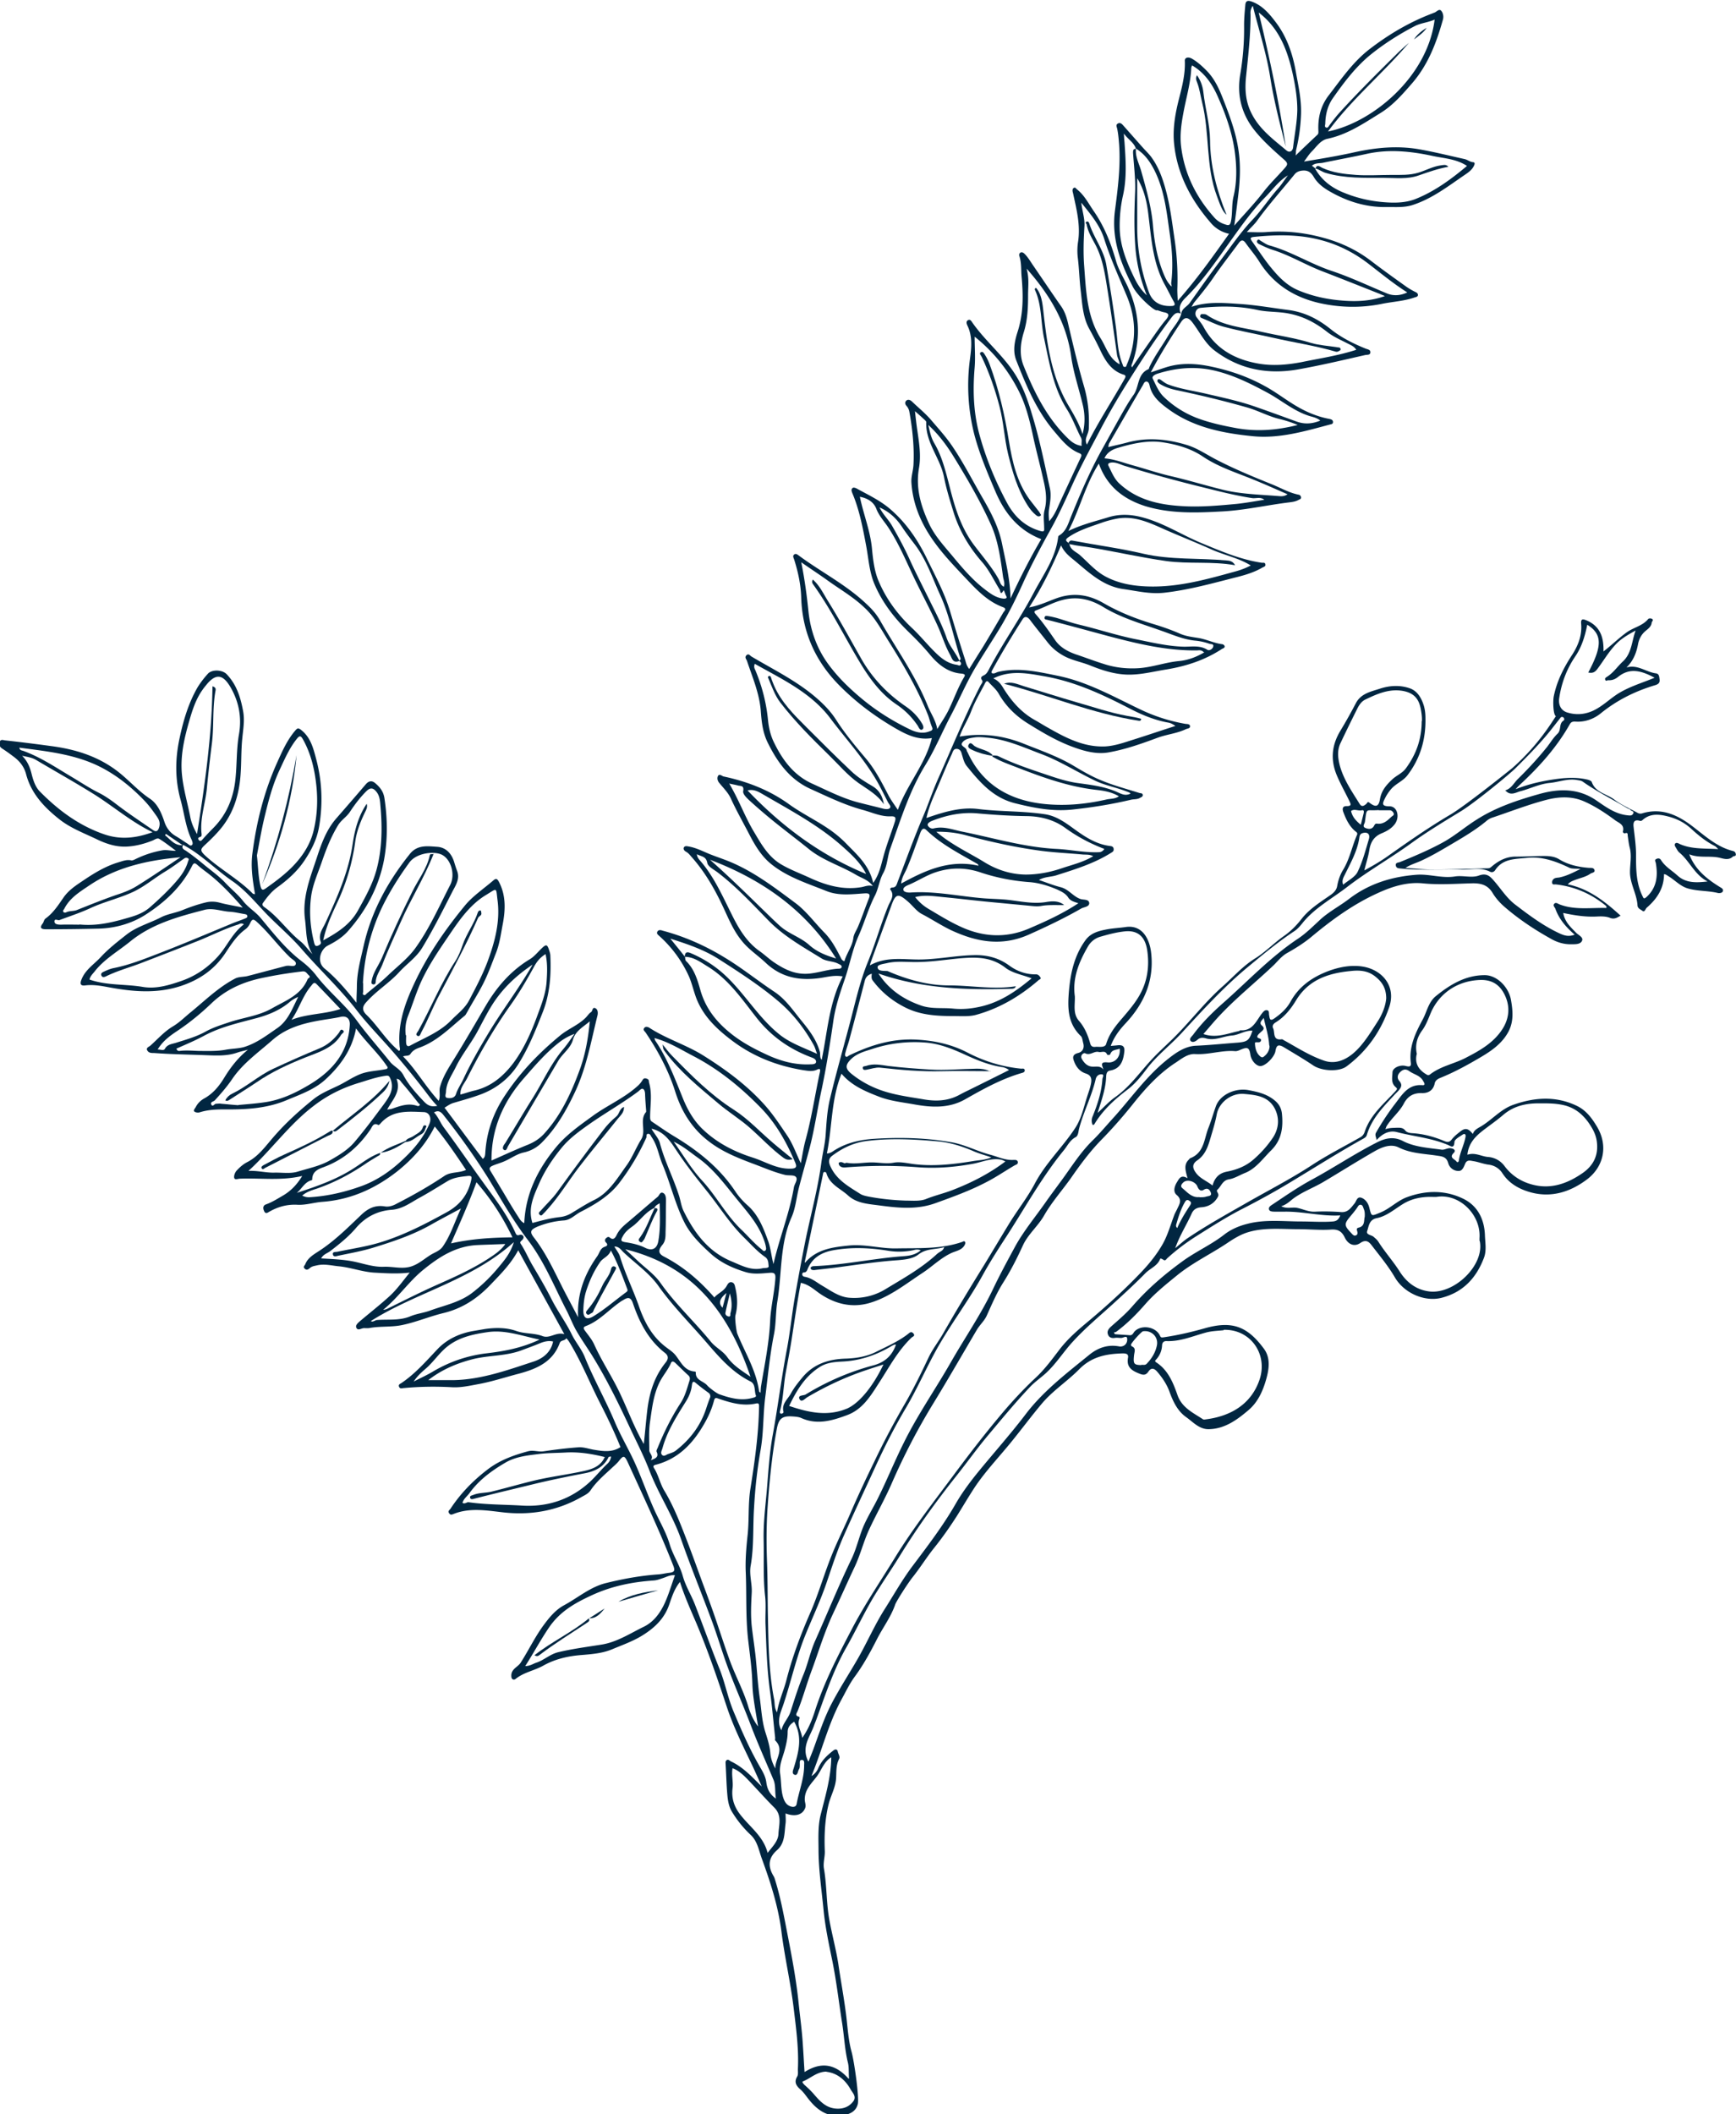 <svg data-type="color" xmlns="http://www.w3.org/2000/svg" viewBox="0 0 83.18 101.28" data-bbox="-0.031 0.043 83.203 101.319">
    <g>
        <path data-color="1" fill="#012641" d="M18.58 51.14c-.44-.68-1.05-1.21-1.52-1.87-.19 1.02-.75 1.79-1.48 2.46-.53.48-1.21.71-1.85.98-.93.39-1.91.45-2.91.44-.42 0-.84.01-1.25.14-.1.03-.22 0-.26-.04-.06-.06.04-.15.08-.23.09-.17.22-.29.37-.38.43-.23.73-.59.98-1 .31-.51.67-.97 1.14-1.35-.17.05-.34.08-.51.14-.52.18-1.06.14-1.6.12-.79-.03-1.59-.04-2.38-.1-.14 0-.26 0-.33-.12-.09-.13.1-.19.14-.23.36-.32.67-.68 1.09-.93.32-.19.59-.47.88-.7.68-.56 1.31-1.18 2.1-1.59.17-.09.4-.07.6-.12.62-.16 1.24-.33 1.86-.49h.03c.14-.02.36.07.41-.07s-.17-.23-.28-.34c-.55-.53-1-1.16-1.57-1.68-.18-.17-.24-.15-.33.04-.05.11-.12.22-.23.3-.4.29-.67.7-.94 1.11-.52.8-1.24 1.3-2.13 1.6-1.14.38-2.27.29-3.42.08-.38-.07-.78-.15-1.18-.1-.17.02-.29-.01-.19-.27.18-.48.61-.74.93-1.09.37-.4.81-.74 1.24-1.08.49-.38 1.1-.54 1.64-.82.33-.17.7-.21 1.04-.35.37-.15.75-.28 1.13-.37.22-.05.44-.04.66.02.33.09.67.14 1.09.23-.56-.64-1.08-1.19-1.69-1.66-.16-.12-.32-.24-.47-.37-.13-.12-.19-.12-.27.04-.51 1.02-1.34 1.77-2.27 2.36-.64.4-1.41.62-2.2.64q-1.26.03-2.52.03c-.13 0-.37-.01-.17-.27.06-.07.06-.19.15-.25.37-.27.61-.65.86-1.01.24-.34.57-.56.9-.78.53-.36 1.08-.7 1.7-.89.21-.06.41-.15.64-.1.06.01.14-.03.2-.06.41-.2.83-.34 1.28-.42.22-.04.43.03.66.02-.26-.19-.52-.4-.8-.57-.1-.06-.22.04-.32.08-.4.16-.82.27-1.25.29-.5.02-.96-.13-1.4-.34-.62-.3-1.28-.54-1.83-.98-.72-.57-1.34-1.23-1.58-2.15-.1-.38-.33-.65-.64-.87q-.255-.195-.51-.36c-.12-.08-.15-.18-.12-.3.04-.16.17-.1.26-.09.73.08 1.45.17 2.18.27 1.25.16 2.42.53 3.42 1.38.45.38.85.82 1.35 1.15.37.25.55.69.69 1.11.1.3.28.52.53.67.19.11.37.24.56.36.07.04.14.14.22.08.07-.05.03-.16 0-.24-.3-.62-.36-1.3-.54-1.94-.27-.98-.26-1.97-.04-2.97.18-.84.42-1.65.85-2.4.14-.23.31-.45.49-.65.19-.23.7-.21.91.01.48.5.67 1.12.79 1.78.08.44 0 .86-.04 1.29-.06.57-.04 1.14-.08 1.7-.06.92-.3 1.77-.85 2.5-.25.33-.56.63-.87.92-.19.18-.24.25 0 .48.72.67 1.61 1.14 2.3 1.84.02.02.06.02.11.03-.11-.64-.21-1.28-.13-1.92.19-1.51.56-2.99 1.19-4.39.24-.53.47-1.06.85-1.51.11-.13.15-.17.31-.04.44.35.57.86.7 1.35q.435 1.605.15 3.27c-.1.6-.36 1.11-.69 1.61-.35.53-.81.94-1.31 1.3-.29.21-.49.47-.69.75-.07.11.03.17.08.21.66.46 1.1 1.14 1.73 1.64.21.17.36.41.56.6-.33-.53-.28-1.12-.36-1.69-.13-1.07.27-2.01.59-2.99.22-.67.46-1.31.93-1.84.47-.54.94-1.08 1.4-1.62.14-.16.29-.19.46-.04.22.19.38.39.43.71.15.99.16 1.98-.02 2.96-.25 1.29-.85 2.41-1.71 3.39-.27.31-.62.53-.98.71-.34.17-.57.77-.15 1.11.56.46 1.04 1.03 1.52 1.63 0-.29.02-.57.02-.84.01-.64.18-1.25.32-1.87.37-1.66 1.16-3.1 2.22-4.42.36-.45.85-.37 1.31-.34.43.03.7.34.82.76.04.13.08.26.13.39.15.39-.07.7-.23 1.01-.46.9-.91 1.8-1.43 2.66-.28.47-.74.78-1.1 1.17-.47.52-1.08.89-1.56 1.42-.17.18-.29.37-.03.63.56.54.95 1.24 1.57 1.74.07-.04.04-.13.03-.19-.1-1.07.23-2.03.67-2.98.64-1.39 1.5-2.63 2.46-3.8.38-.46.91-.81 1.37-1.21.1-.08.16-.09.24.05.36.66.33 1.36.2 2.05-.09.47-.15.95-.33 1.4-.2.51-.38 1.02-.63 1.5-.23.45-.5.87-.74 1.31-.04.06-.07.14-.12.18-.69.56-1.31 1.22-2.17 1.53-.17.06-.33.14-.43.3-.08.12-.21.07-.36.12.64.65 1.08 1.45 1.71 2.13.1-.24 0-.47.07-.69.15-.52.45-.96.72-1.4.5-.81.98-1.64 1.46-2.46.53-.9 1.2-1.68 2.11-2.23.22-.13.39-.35.58-.53.21-.2.26-.19.35.09.03.09.06.18.06.28.04.91-.02 1.81-.36 2.68-.33.84-.66 1.67-1.13 2.43-.43.72-1.07 1.23-1.84 1.52-.43.16-.87.28-1.31.41-.17.05-.3.15-.43.23.61.81 1.21 1.63 1.83 2.45.1-.06.11-.16.12-.26.06-1.02.38-1.94.96-2.8.73-1.1 1.63-2.03 2.64-2.86.38-.31.86-.49 1.21-.84.09-.09.16-.21.26-.27.08-.06.06-.25.2-.19s.13.25.11.34c-.31 1.25-.53 2.52-1.09 3.7-.42.89-.9 1.72-1.59 2.41-.24.24-.54.4-.88.47-.33.08-.6.29-.91.42-.18.08-.38.13-.56.21s-.16.16-.08.28l.63 1.05c.23.39.46.78.71 1.16.06.1.14.21.26.26.06-1.39.63-2.55 1.5-3.61.5-.61 1.11-1.04 1.73-1.49.71-.53 1.54-.87 2.2-1.47.09-.08.16-.16.22-.26.05-.08.09-.14.22-.09.12.04.09.1.11.19.16.55.05 1.1.05 1.65 0 .09.01.17.09.22.36.24.71.49 1.08.71 1.16.7 2.19 1.53 2.94 2.67.15.22.34.43.54.61.53.46.77 1.08 1 1.71.13.35.16.75.26 1.12.28-1.24.77-2.43.98-3.68.03-.17.21-.37.09-.5-.1-.1-.34-.05-.51-.09-.54-.13-1.05-.36-1.57-.55-.74-.28-1.46-.57-2.09-1.06-.8-.61-1.3-1.42-1.6-2.36-.32-1.02-.82-1.95-1.41-2.83-.05-.08-.16-.14-.08-.24.07-.1.2-.04.26 0 .8.52 1.73.8 2.54 1.3 1.12.7 2.18 1.48 3.05 2.48.37.43.69.92 1.01 1.39.27.41.42.85.64 1.31.08-.39.13-.76.23-1.12.29-1.06.45-2.15.68-3.22.03-.13.04-.23-.14-.14-.22.1-.44.05-.66.02-1.27-.21-2.42-.66-3.45-1.45-.71-.54-1.33-1.14-1.66-1.98-.13-.34-.21-.71-.35-1.04a5.8 5.8 0 0 0-1.41-1.94c-.07-.07-.17-.12-.11-.23.06-.1.17-.07.26-.04 1.05.28 2.04.72 2.97 1.29.83.5 1.58 1.11 2.38 1.64.54.36.89.89 1.29 1.38.37.45.72.91.88 1.48.04.13-.02.27.09.4.28-1.35.35-2.73 1.01-4-.39-.07-.72.02-1.04.07-1 .15-1.89 0-2.66-.73-.38-.36-.82-.64-1.15-1.06-.38-.47-.61-1.02-.86-1.56-.41-.88-.88-1.71-1.53-2.44-.08-.09-.16-.2-.28-.26-.07-.04-.12-.11-.1-.18.03-.09.12-.09.21-.07.38.06.71.24 1.06.38.33.13.67.24 1 .38 1.13.48 2.11 1.23 3.09 1.96.51.38.91.93 1.36 1.39.36.36.59.8.82 1.25.03.06.06.11.16.14.11-.39.38-.71.43-1.13.03-.19.15-.35.22-.52.19-.45.34-.9.52-1.35.09-.22 0-.26-.19-.25-.62.04-1.24.13-1.84-.11-.92-.37-1.89-.67-2.67-1.31-.45-.37-.75-.87-1.02-1.39-.3-.58-.62-1.14-.89-1.73-.12-.27-.35-.5-.54-.73-.1-.11-.13-.24-.08-.35.07-.13.19 0 .27.02 1.13.24 2.2.65 3.15 1.34.64.46 1.37.8 2.01 1.26.28.2.53.42.76.66.51.52 1.06 1.01 1.25 1.84.3-.43.37-.84.48-1.23.15-.57.37-1.12.55-1.68.07-.21.05-.29-.19-.28-.47.02-.9-.19-1.35-.31-.88-.24-1.69-.64-2.51-1.01-.98-.45-1.57-1.27-2.03-2.2-.25-.5-.3-1.02-.34-1.56-.07-.83-.4-1.59-.66-2.37-.03-.08-.12-.16-.03-.26.1-.11.17 0 .24.05 1.01.6 2.07 1.12 2.98 1.87.41.34.8.72 1.09 1.18.42.65.91 1.24 1.4 1.82.47.55.79 1.19 1.12 1.82.12.22.27.42.43.66.44-1.22 1.32-2.18 1.63-3.44-.65.11-1.2-.15-1.75-.47-1-.58-1.92-1.27-2.73-2.1-1.13-1.16-1.73-2.54-1.78-4.16-.02-.63-.15-1.23-.34-1.83-.03-.08-.08-.17 0-.23.08-.07.16 0 .23.05 1.07.79 2.28 1.4 3.25 2.33.25.23.47.48.64.78.77 1.35 1.69 2.62 2.28 4.08.14.36.38.68.46 1.12.19-.32.41-.63.57-.97.23-.48.41-.99.68-1.46.07-.12.15-.21-.12-.23-.64-.06-1.11-.45-1.51-.94-.31-.37-.64-.71-.99-1.05-.68-.66-1.25-1.39-1.63-2.27-.26-.6-.29-1.24-.41-1.87-.16-.85-.32-1.71-.66-2.51-.03-.08-.07-.17 0-.24.05-.05.12-.02.18 0 .58.32 1.19.6 1.69 1.05.73.64 1.27 1.44 1.69 2.3.41.84.86 1.67 1.13 2.57.23.77.47 1.55.72 2.32.04.14.07.28.19.42.22-.36.44-.71.66-1.06.33-.54.65-1.09.97-1.64.04-.07.2-.18-.01-.26-.76-.28-1.28-.85-1.81-1.41-.49-.52-.99-1.04-1.41-1.61-.65-.87-1.1-1.84-1.17-2.95-.02-.29.09-.58.1-.88.04-.85-.05-1.69-.2-2.52a.57.57 0 0 0-.14-.28c-.08-.09-.07-.19 0-.25s.17-.04.26.04c.31.3.65.57.93.9.34.4.69.78.99 1.22.54.79.97 1.64 1.45 2.47.4.69.77 1.38.94 2.17.18.88.4 1.76.42 2.68.45-.97.93-1.92 1.47-2.84-1.09-.42-1.75-1.24-2.19-2.27-.38-.89-.76-1.78-1.01-2.72a9.5 9.5 0 0 1-.21-3.67c.07-.53.12-1.07-.13-1.58-.04-.09-.07-.19.03-.25s.16.04.2.1c.61.88 1.46 1.56 2.04 2.46.39.6.63 1.28.83 1.96.36 1.17.6 2.37.86 3.56.07.34 0 .67-.05 1.01-.02.17-.01.33.01.54.25-.27.37-.58.5-.87.33-.71.66-1.43 1-2.15.05-.11.09-.18-.06-.24-.52-.21-.85-.64-1.2-1.05-.85-1-1.34-2.19-1.81-3.38-.19-.47-.08-.95.06-1.39.28-.87.27-1.74.19-2.63-.03-.33 0-.67-.11-1-.02-.05 0-.13.06-.16s.12 0 .17.04c.16.15.28.35.4.53.46.67.91 1.34 1.37 2 .2.28.29.61.36.93.23.98.46 1.95.74 2.91.19.65.26 1.32.23 2 0 .13-.05.25-.09.36-.05.13-.09.26 0 .43.55-1.1 1.22-2.11 1.81-3.16.05-.09.06-.16-.05-.19-.59-.18-.88-.67-1.12-1.17-.16-.34-.34-.68-.52-1.01-.31-.55-.34-1.17-.41-1.77-.07-.55-.08-1.11-.15-1.67-.03-.27-.02-.53.02-.78.11-.76-.07-1.49-.23-2.22-.01-.06-.03-.12-.04-.18 0-.05 0-.11.05-.14.08-.06.11.02.16.06.36.28.56.69.81 1.05.5.72.82 1.53 1.06 2.37.12.43.37.82.56 1.23.54 1.19.67 2.41.23 3.66-.02.07-.08.13-.02.22.37-.54.74-1.07 1.11-1.6.17-.24.34-.48.53-.7.15-.19.15-.29-.11-.34-.11-.02-.22-.07-.33-.1-.07.1-.91-.64-1.16-1.12-.59-1.14-1.03-2.3-.86-3.63.14-1.07.28-2.14.2-3.22-.02-.24-.04-.48-.09-.72-.02-.09-.08-.19.03-.25.1-.06.18 0 .25.08l.92 1.04c.13.15.28.29.4.44.38.5.58 1.07.74 1.67.21.79.3 1.59.42 2.39.11.77.15 1.55.12 2.33 0 .16.01.31.02.54.93-1.05 1.69-2.13 2.46-3.21a1.56 1.56 0 0 1-.89-.54c-.96-1.11-1.62-2.37-1.75-3.84-.06-.71.07-1.42.25-2.12.15-.59.3-1.18.27-1.8 0-.14.16-.19.34-.09.26.15.48.35.69.56.41.41.63.92.83 1.44.33.84.64 1.69.74 2.6.08.71.03 1.41-.06 2.11-.05.4-.1.81-.17 1.29.5-.57.97-1.06 1.38-1.59.32-.42.7-.78 1.04-1.17.13-.15.17-.22-.02-.39-.53-.47-1.08-.95-1.51-1.52-.57-.77-.77-1.65-.6-2.6.13-.77.19-1.55.18-2.33 0-.33.03-.65.06-.98.02-.22.15-.21.32-.15.51.19.85.6 1.15 1 .52.69.8 1.5.95 2.36.12.67.27 1.32.25 2.01-.02.59-.1 1.18-.24 1.75-.01.06 0 .13-.02.25.37-.36.71-.68 1.05-1 .05-.05.04-.12.04-.18-.03-.63.11-1.21.51-1.72.6-.78 1.16-1.6 1.96-2.21.9-.69 1.86-1.26 2.92-1.67.06-.02.12-.05.18-.07.1-.04.21-.19.31-.09.09.1.13.27.09.42-.31 1.11-.71 2.17-1.48 3.06-.47.54-.93 1.07-1.54 1.44-.79.49-1.57 1.02-2.52 1.22-.33.07-.52.38-.75.61-.13.13-.23.3-.37.48.84-.14 1.64-.27 2.44-.45 1.01-.22 2.03-.32 3.07-.14.74.13 1.46.31 2.18.47.15.03.26.14.41.15.13.01.06.14.03.2-.09.17-.25.29-.4.39-.81.55-1.57 1.15-2.52 1.46-.43.14-.86.09-1.29.1-.96.01-1.85-.27-2.67-.74-.3-.17-.59-.38-.78-.7-.1-.17-.23-.31-.47-.31-.16 0-.33.04-.44.17-.6.74-1.23 1.44-1.79 2.21-.13.19-.31.34-.51.57.35 0 .64.02.92 0 .88-.07 1.73.01 2.59.23.92.23 1.73.6 2.47 1.17.55.42 1.11.82 1.67 1.22.13.09.27.17.41.24.07.03.14.07.14.15 0 .09-.1.1-.16.12-.51.18-1.05.2-1.58.31-.99.2-1.99.18-2.98-.04-1.22-.28-2.2-.9-2.88-1.98-.19-.31-.44-.59-.65-.89-.12-.17-.22-.17-.34 0-.42.57-.86 1.13-1.26 1.72-.27.39-.57.75-.87 1.12-.05.06-.07.12-.13.21.76-.26 1.53-.19 2.28-.14.79.05 1.57.19 2.35.29s1.43.43 2.04.92c.5.4 1.08.69 1.67.93.1.04.24.05.23.18 0 .14-.16.11-.25.13-1.05.24-2.11.49-3.17.68-1.47.27-2.84.02-4.05-.9-.47-.36-.72-.91-1.07-1.36-.19-.24-.36-.26-.53 0-.51.77-1 1.55-1.45 2.41.27-.09.5-.17.72-.24.72-.23 1.44-.19 2.16-.04.91.19 1.78.49 2.59.94.5.27.95.62 1.43.91.51.31 1.06.55 1.66.66.09.02.17.05.17.15s-.08.1-.15.12c-1.2.32-2.41.68-3.67.56-1.44-.14-2.87-.42-4.07-1.3-.38-.28-.77-.59-.89-1.1-.02-.09-.05-.21-.15-.22-.11-.01-.14.11-.19.19-.54.92-1.07 1.85-1.61 2.78-.02.04-.02.1-.04.17.32-.08.62-.14.91-.22.96-.26 1.89-.17 2.83.11.51.15.94.45 1.4.69.88.46 1.8.84 2.72 1.21.42.17.81.4 1.26.49.07.01.11.06.12.13 0 .09-.07.09-.12.12-.14.08-.3.1-.46.12-1.06.13-2.1.37-3.16.43-1.25.07-2.5.12-3.72-.25-1.04-.33-1.84-.94-2.23-2.04-.65 1.02-.9 2.16-1.46 3.23.64-.31 1.27-.46 1.89-.65.85-.27 1.64-.06 2.43.26.7.29 1.36.68 2.06.97.94.39 1.87.79 2.88.94.07.01.16-.03.18.08.02.1-.08.12-.14.15-.39.23-.83.36-1.27.47-1.14.29-2.28.61-3.46.74-.67.07-1.3-.09-1.95-.18-.94-.14-1.59-.75-2.27-1.32-.25-.21-.52-.39-.7-.77-.45 1.07-.92 2.03-1.53 2.97.51-.09.92-.3 1.35-.45.81-.28 1.54-.15 2.24.26.75.43 1.54.74 2.37.99.43.13.86.28 1.27.46.3.13.61.16.91.21.38.07.72.24 1.09.29.05 0 .13.04.14.11 0 .08-.08.09-.13.12-.81.53-1.69.82-2.64.98-.64.1-1.26.27-1.91.25-.62-.02-1.2-.21-1.77-.44-.45-.18-.93-.25-1.35-.51-.27-.16-.49-.35-.68-.59-.28-.36-.57-.71-.84-1.07-.13-.17-.26-.21-.37-.03-.52.82-1.02 1.64-1.48 2.49v.07c.12.07.22-.03.32-.05.98-.23 1.93 0 2.87.19 1.41.29 2.66 1 3.94 1.61q1.035.495 2.16.69c.08.01.22 0 .22.12 0 .1-.11.1-.19.13-.43.21-.91.25-1.35.41-.78.29-1.57.57-2.38.71-.61.1-1.21-.08-1.79-.3-.73-.28-1.4-.68-2.06-1.09-.58-.36-1.06-.83-1.4-1.43-.13-.22-.32-.37-.48-.55-.1-.12-.16.03-.2.11-.22.42-.46.83-.63 1.27-.16.43-.42.81-.56 1.23 1.06-.18 2.07-.06 3.07.34.8.32 1.61.6 2.36 1.04.45.27.91.54 1.39.73.58.24 1.19.4 1.79.59.06.02.13 0 .16.07.03.1-.06.13-.12.16-.14.09-.31.06-.46.1-.93.22-1.88.37-2.83.47-.92.09-1.79-.08-2.68-.3-1.07-.26-1.71-1.01-2.34-1.79-.13-.16-.17-.36-.23-.55-.03-.12-.07-.25-.23-.27-.18-.02-.21.15-.25.24-.28.61-.53 1.24-.8 1.86-.17.39-.33.79-.42 1.21.81-.28 1.64-.54 2.49-.43 1.06.13 2.13.09 3.19.25.59.09 1.04.45 1.5.78.49.35.99.66 1.61.74.09.01.17.03.18.14.01.09-.02.13-.11.18-.82.52-1.74.8-2.65 1.09-.26.08-.55.06-.82.22.36.12.7.26 1.06.35.37.1.58.44.93.56.15.05.41 0 .42.2 0 .18-.25.18-.39.26-.8.46-1.64.86-2.49 1.24-1.31.59-2.54.36-3.77-.22-.47-.23-.91-.52-1.37-.76-.25-.13-.44-.4-.66-.59-.48-.42-.6-.39-.81.21l-.96 2.64c-.02.05-.03.09-.06.2.78-.43 1.57-.28 2.34-.28.88 0 1.75-.19 2.62-.21.63-.02 1.2.12 1.72.5.37.27.8.43 1.28.42.1 0 .16.07.2.13.08.1-.05.11-.09.16-.88.76-1.86 1.34-2.98 1.65-.33.09-.69.06-1.04.06-.82 0-1.63-.04-2.37-.42-.61-.31-1.13-.73-1.54-1.28-.08-.1-.06-.2-.05-.33-.2.06-.3.18-.34.36-.24.93-.48 1.85-.73 2.78-.05.2-.13.4-.18.6-.02.07-.05.17-.01.21.06.08.12-.01.19-.04 1.03-.5 2.09-.82 3.25-.75.84.05 1.63.22 2.39.61.8.42 1.67.69 2.59.78.06 0 .16-.03.17.08 0 .07-.05.1-.12.12-.98.28-1.86.77-2.74 1.27-.78.44-1.61.39-2.44.24-.56-.1-1.13-.16-1.66-.36-.67-.26-1.33-.53-1.82-1.11-.5 1.23-.44 2.54-.7 3.82.19 0 .3-.12.43-.19.57-.34 1.2-.47 1.84-.51 1.23-.08 2.45-.05 3.67.16.66.11 1.24.43 1.88.6.38.1.73.28 1.14.25.08 0 .18 0 .19.11 0 .11-.08.11-.15.15-.45.26-.88.56-1.35.8-.78.41-1.61.71-2.44 1.01-.91.33-1.8.23-2.71.11-.53-.07-1.07-.1-1.48-.47-.36-.33-.86-.52-1.03-1.03-.01-.04-.03-.11-.1-.1-.07 0-.07.07-.08.12-.29 1.4-.58 2.8-.87 4.19 0 0 0 .02.01.04.56-.66 1.34-.75 2.13-.83.77-.07 1.52.16 2.27.14 1.05-.02 2.12.04 3.13-.31.05-.02.1-.06.14 0 .03.05 0 .1-.02.15-.13.24-.4.28-.61.37-.53.24-.93.65-1.4.96-.81.53-1.58 1.16-2.53 1.44-.87.26-1.7.05-2.45-.48-.26-.19-.51-.41-.86-.48-.16.84-.28 1.68-.41 2.52-.09.61-.21 1.22-.32 1.83-.1.59-.11 1.19-.26 1.77-.02.06-.03.14.05.15.05 0 .12-.04.11-.09-.1-.38.2-.6.35-.87.15-.28.35-.53.55-.77.54-.66 1.28-.89 2.1-.91.51-.02 1-.1 1.47-.34.52-.26 1.05-.49 1.51-.85.08-.07.15-.12.24-.02.11.13-.03.15-.09.21-.67.64-1.09 1.46-1.59 2.22-.39.61-.78 1.23-1.5 1.49-.7.26-1.42.48-2.18.14-.13-.06-.29-.07-.44-.08-.49-.03-.65.11-.74.6-.24 1.28-.36 2.58-.45 3.88-.05.81-.05 1.64-.02 2.46.03.8.03 1.61.04 2.41.03 1.41.03 2.81.3 4.2.04.19 0 .4.14.63.09-.57.32-1.04.45-1.55.28-1.09.67-2.14 1.12-3.17.43-.97.71-2 1.12-2.98.25-.6.54-1.18.8-1.78.36-.84.75-1.67 1.15-2.49.46-.97.96-1.91 1.5-2.84.41-.71.77-1.45 1.12-2.19.2-.42.49-.78.72-1.19.63-1.1 1.29-2.19 1.96-3.27.39-.64.77-1.28 1.16-1.92.4-.66.89-1.27 1.25-1.95.52-.99 1.34-1.75 1.94-2.67.29-.44.4-.97.56-1.47.07-.23.16-.45.2-.69.04-.25-.04-.38-.26-.45-.27-.09-.44-.29-.54-.54-.07-.17-.14-.36.17-.44.22-.05.32-.24.25-.48-.03-.11-.04-.26-.11-.33-.65-.62-.64-1.38-.57-2.19.08-.88.27-1.7.8-2.42.24-.32.59-.42.94-.49.33-.07.67-.08 1-.13.78-.1 1.11.58 1.19 1.19.17 1.35-.32 2.47-1.23 3.44-.29.31-.54.64-.7 1.07.13-.01.22-.02.32-.03.26-.03.36.06.33.31-.05.43-.17.81-.68.9-.17.03-.18.17-.19.29-.02.57-.21 1.11-.41 1.74.31-.28.54-.54.82-.74.72-.5 1.21-1.22 1.8-1.85.3-.32.63-.62.95-.93.84-.82 1.54-1.76 2.42-2.54.52-.46.97-.98 1.57-1.35.48-.3.89-.73 1.36-1.06.33-.23.6-.5.85-.82.38-.49.92-.82 1.42-1.17.16-.12.26-.24.29-.41.05-.28.14-.54.28-.77.32-.52.43-1.13.67-1.68.05-.11-.06-.15-.11-.2-.27-.24-.42-.56-.54-.88-.07-.18-.04-.31.17-.3.23 0 .18-.1.12-.23-.2-.42-.43-.82-.61-1.25-.31-.75-.24-1.45.18-2.14.26-.43.5-.86.73-1.3.24-.47.71-.56 1.14-.7.48-.16.98-.19 1.46-.02.36.13.55.47.66.82.06.2.08.41.08.62.02 1.01-.25 1.92-.86 2.72-.21.28-.56.4-.79.67-.11.13-.2.26-.28.42-.12.24-.21.4.21.4.37 0 .5.5.26.84-.16.22-.39.35-.63.45-.37.15-.54.42-.6.81-.05.31-.15.61-.24.97.45-.24.85-.48 1.22-.75.95-.67 1.9-1.33 2.9-1.92.72-.42 2.91-2.18 2.97-2.23.7-.62 1.3-1.31 1.82-2.08.09-.13.17-.26.27-.41-.13-.05-.15-.73-.1-.96.15-.73.48-1.37.88-1.98.29-.45.48-.94.43-1.49-.02-.24.08-.23.25-.16.65.27.84.8.82 1.49.39-.3.71-.62 1.08-.89.34-.26.78-.32 1.06-.66.03-.04.15-.05.21.01.05.06-.04.11-.04.16-.02.18-.15.28-.26.37-.23.18-.35.41-.4.69-.08.41-.23.78-.55 1.09.53-.16.94.22 1.41.28.16.02.16.16.18.31.01.16-.08.21-.19.25-.95.28-1.83.71-2.61 1.34-.35.29-.79.45-1.26.41-.11 0-.18.02-.24.12-.63 1.12-1.48 2.06-2.42 2.93-.04.04-.09.09-.18.19.54-.21 1.02-.33 1.52-.42.64-.11 1.28-.19 1.92-.04.08.02.19.06.21.12.18.51.72.56 1.08.84.33.25.72.42 1.09.62.08.05.16.07.27.03.93-.27 1.7.1 2.4.64.6.46 1.16.98 1.92 1.17.08.02.13.07.14.15.02.12-.1.08-.14.12-.21.2-.47.09-.66.05-.47-.1-.95.03-1.43-.16.28.73.83 1.17 1.44 1.55.09.06.21.1.17.22-.03.09-.18.1-.25.08-.46-.11-.95-.08-1.41-.21-.37-.1-.62-.39-.93-.58-.07-.04-.13-.1-.23-.11 0 .68-.34 1.19-.83 1.61-.06.06-.1.23-.2.15-.09-.07-.23-.11-.24-.26-.03-.55-.36-1.04-.36-1.6 0-.38.09-.77-.01-1.16-.05-.19-.07-.39-.1-.59 0-.08 0-.15-.12-.11-.06.02-.12-.04-.11-.08.09-.33-.19-.41-.37-.54-.47-.35-.97-.68-1.5-.91-.55-.24-1.15-.23-1.75-.08-.9.23-1.76.57-2.63.86-.13.04-.23.11-.32.19-.55.45-1.16.8-1.77 1.16-.44.26-.87.51-1.33.72-.24.11-.5.18-.75.34.42.03.85.08 1.27.08.89 0 1.79-.04 2.68-.06.12 0 .17-.08.24-.13.32-.26.67-.43 1.09-.43.45 0 .91-.03 1.36-.03.25 0 .5.02.73.16.44.27.93.37 1.43.41.11 0 .23-.01.26.11s-.13.12-.2.17c-.21.15-.47.2-.71.29-.13.05-.26.09-.37.22 1.02.21 1.79.83 2.53 1.5-.14.07-.28.2-.52.1-.18-.07-.4-.07-.6-.06-.54.03-1.07-.05-1.63-.17.08.44.36.68.62.95.11.11.34.21.29.36-.06.19-.3.19-.5.19-.37.01-.7-.09-1.01-.27-.79-.44-1.54-.94-2.22-1.53-.22-.19-.42-.42-.57-.67-.24-.39-.58-.46-.99-.45-.79.02-1.57.08-2.36 0-.76-.07-1.48.16-2.17.48-1.16.53-2.18 1.27-3.15 2.08-.36.3-.76.55-1.17.78-.25.14-.43.37-.63.57-.84.8-1.74 1.52-2.54 2.36-.29.3-.55.62-.84.95.61.21 1.14-.02 1.69-.14.03 0 .06-.04.09-.04.58.04.75-.45 1.02-.8.07-.09.14-.18.25-.16.12.02.08.15.1.24.03.16.03.32.28.13.31-.22.57-.46.75-.79.4-.72 1.03-1.16 1.79-1.45.55-.21 1.14-.31 1.67-.22.88.14 1.62.9 1.26 1.95-.39 1.14-1.06 2.1-2.04 2.83-.36.27-1.18.23-1.59-.04-.46-.31-.94-.59-1.42-.88-.26-.15-.35-.1-.4.2-.05.26-.42.65-.67.7-.21.05-.49-.24-.53-.55-.05-.32-.13-.37-.44-.24-.1.04-.19.09-.3.08-.64-.05-1.26.18-1.91.14-.34-.02-.63.21-.91.4-.84.54-1.5 1.28-2.11 2.05-.46.57-.94 1.12-1.45 1.64-.56.57-1.04 1.22-1.49 1.87-.42.59-.91 1.14-1.27 1.77-.29.51-.76.89-1.01 1.42-.28.61-.58 1.21-.94 1.78-.33.52-.56 1.07-.81 1.62-.12.25-.33.43-.47.67-.69 1.17-1.36 2.34-2.07 3.5-.76 1.24-1.42 2.51-2 3.84-.33.76-.75 1.49-1.1 2.25-.26.57-.41 1.19-.68 1.76-.35.74-.68 1.49-1.03 2.23-.41.87-.68 1.78-1.01 2.68-.25.66-.43 1.34-.69 1.99-.04.1-.16.23.07.28.01 0 .03.06.02.08-.14.33.08.59.13.93.3-.43.48-.88.62-1.33.44-1.36 1.09-2.61 1.75-3.87.62-1.19 1.37-2.29 2.07-3.43.84-1.37 1.83-2.64 2.79-3.93.72-.97 1.45-1.92 2.22-2.84.54-.65 1.12-1.28 1.74-1.86.43-.4.78-.88 1.14-1.35.43-.56.96-1 1.5-1.45.84-.71 1.65-1.45 2.41-2.25.38-.4.72-.82.99-1.28.26-.43.4-.94.58-1.42.04-.12.11-.23.16-.34.1-.22.25-.42-.03-.66-.18-.15-.11-.4 0-.59.11-.17.19-.41.52-.21-.09-.35-.2-.64.06-.89.02-.02.04-.06.07-.07.67-.26.66-.92.87-1.45.14-.35.24-.72.37-1.07.22-.55.95-.86 1.56-.74.48.09.92.2 1.29.53.18.16.27.35.3.57.07.66 0 1.27-.5 1.77-.41.4-.74.9-1.3 1.11-.24.1-.48.25-.73.29-.32.05-.37.33-.55.49-.11.09.1.18.02.34-.18.34-.48.49-.8.51-.26.02-.39.13-.47.32-.24.53-.56 1.02-.78 1.64.22-.18.39-.34.58-.47.89-.6 1.82-1.12 2.75-1.65 1.06-.61 2.16-1.17 3.19-1.84.76-.5 1.57-.91 2.36-1.36.1-.06.16-.14.2-.26.27-.81.92-1.34 1.47-1.94.09-.1.1-.12.02-.19-.24-.2-.17-.46-.16-.71 0-.22.36-.38.63-.31.16.04.27.05.25-.14-.1-.78.22-1.44.57-2.09.2-.37.27-.82.62-1.11.69-.56 1.43-1.01 2.35-1.01.6 0 1.16.59 1.26 1.2.09.52.13 1.02-.12 1.5-.3.57-.82.93-1.35 1.24-.61.36-1.23.7-1.89.97-.13.05-.27.12-.3.29-.07.32-.31.46-.61.45-.4-.01-.67.14-.86.49-.21.41-.59.7-.83 1.09-.02.03-.03.08-.06.15.2-.07.37-.06.55-.07.15 0 .29-.01.4.13.07.09.19.12.32.13.54.03 1.06.17 1.56.38.15.06.24.06.35-.08.1-.13.23-.24.36-.34.27-.23.42-.21.65.08.06-.2.25-.28.4-.37.53-.32.94-.82 1.54-1.03 1.02-.36 2.04-.43 3.04.05.44.21.72.58.97 1 .56.94.3 1.95-.5 2.54-.79.59-1.69.87-2.66.61-.52-.14-1.03-.4-1.36-.9a.9.9 0 0 0-.66-.43c-.25-.03-.49-.13-.74-.17-.14-.02-.31-.09-.4.13-.06.14-.13.35-.32.34a.51.51 0 0 1-.49-.38c-.09-.32-.32-.32-.58-.36-.6-.09-1.22-.1-1.8-.39-.37-.18-.79-.02-1.17.2-.82.47-1.61.97-2.42 1.45-.47.28-1 .47-1.45.8-.17.13-.32.29-.58.37.28.14.53.03.77.08.29.06.55.2.86.18.41-.02.82-.01 1.23.02.34.03.48-.21.65-.41.09-.11.12-.34.32-.28.21.07.34.27.39.48.11.43.09.41.51.24.48-.19.83-.58 1.31-.75.91-.33 1.83-.34 2.7.09.68.34.99.98 1.02 1.73.01.36.09.74-.05 1.1-.37.97-1.01 1.65-2.04 1.91-.81.2-1.79-.23-2.23-.99-.31-.53-.7-1-1.07-1.48-.13-.17-.27-.37-.58-.16-.29.2-.59.07-.75-.27-.15-.31-.35-.4-.69-.37-.5.03-1.01-.02-1.51-.02-.84 0-1.7-.1-2.51.17-.32.11-.63.3-.91.49-.79.53-1.66.94-2.41 1.55-.54.44-1.08.87-1.54 1.4-.42.48-.86.92-1.37 1.3-.03.02-.08.03-.12.04.02.03.03.05.05.08.24.02.48.03.72.05.14 0 .16-.12.23-.19.33-.33 1.01-.22 1.21.21.04.1.09.09.17.08.68-.1 1.33-.25 2-.44 1.29-.36 2.02-.09 2.82 1 .33.46.23 1.02.07 1.55s-.4 1.02-.81 1.37c-.54.46-1.13.9-1.89.92-.47.02-.77-.34-1.11-.58-.42-.3-.63-.76-.8-1.23-.13-.35-.34-.66-.58-.94-.13-.15-.28-.23-.43 0-.12.17-.24.17-.45.08-.38-.15-.6-.33-.52-.76.03-.18-.11-.2-.25-.2-.78.02-1.49.15-2.09.76-.57.58-1.28 1.03-1.81 1.67-.47.56-.91 1.15-1.37 1.72-.6.75-1.27 1.44-1.81 2.24-.29.44-.56.9-.84 1.35-.35.55-.72 1.08-1.13 1.59-.36.45-.66.94-1.02 1.39-.23.29-.79 1.16-.84 1.32-.2.58-.57 1.07-.85 1.61-.32.63-.66 1.26-1.08 1.83-.26.35-.45.76-.66 1.14-.61 1.13-.91 2.39-1.42 3.63a.8.8 0 0 0 .34-.41c.16-.35.43-.6.73-.83.1-.07.18-.02.19.06.02.12.13.25.06.37-.15.3-.12.62-.14.93-.03.43-.24.79-.35 1.2-.19.75-.22 1.52-.19 2.28.01.28-.09.56-.04.84.14.81.11 1.64.26 2.46.13.71.32 1.41.43 2.11.11.76.25 1.51.35 2.27.09.64.11 1.3.28 1.92.13.46.38 2.23.3 2.52-.1.38-.43.5-.78.54-.76.09-1.25-.34-1.66-.89-.09-.12-.18-.24-.29-.34-.21-.18-.34-.36-.17-.64.05-.09.03-.23.03-.34.05-1.01-.09-2-.21-3-.15-1.21-.43-2.41-.58-3.62-.16-1.23-.53-2.36-.95-3.51-.14-.4-.21-.82-.53-1.11a5.2 5.2 0 0 1-.87-1.07c-.15-.23-.2-.49-.23-.74-.05-.51-.06-1.03-.09-1.54 0-.08-.03-.18.06-.23.08-.04.13.04.2.07.59.28 1.01.75 1.47 1.2-.15-.34-.3-.68-.46-1.02-.44-.92-.9-1.84-1.22-2.81-.45-1.36-.91-2.71-1.47-4.03-.27-.63-.55-1.25-.77-1.94-.28.35-.39.73-.52 1.1-.23.66-.7 1.1-1.26 1.45-.46.29-.98.47-1.48.68-.46.19-.96.23-1.45.27-.65.05-1.27.19-1.84.51-.43.24-.94.32-1.33.64-.05.04-.13.04-.17-.02-.03-.05-.03-.1-.03-.17.02-.3.3-.38.44-.58.4-.62.71-1.29 1.16-1.88.26-.35.55-.68.92-.88.67-.36 1.27-.89 2.03-1.07.81-.2 1.63-.35 2.47-.41.19-.01.37-.06.56-.08.26-.03.26-.13.18-.34-.66-1.68-1.43-3.31-2.18-4.95-.16-.34-.21-.34-.43-.06-.08.1-.17.18-.27.27-.38.36-.79.69-1.09 1.14-.11.16-.29.23-.46.33-1.18.66-2.44.87-3.78.71-.77-.09-1.55-.22-2.31.08-.08.03-.15.07-.22-.03s.01-.15.06-.21c.48-.73 1.07-1.34 1.76-1.87.59-.46 1.26-.7 1.96-.89.26-.07.49.04.75 0 .55-.08 1.1-.15 1.66-.19.26-.02.51.08.77.12.43.07.85.13 1.25-.13-.29-.72-.63-1.43-.99-2.13-.49-.96-.89-1.97-1.46-2.9-.04-.07-.14-.19-.15-.18-.07.13-.25.07-.31.22-.33.91-1.1 1.24-1.95 1.47-.66.17-1.31.39-1.99.51-.42.08-.84.17-1.26.14-.75-.04-1.5-.03-2.25.04-.09 0-.2.06-.25-.06s.08-.15.13-.19c.66-.45 1.18-1.05 1.72-1.62.47-.49 1.08-.76 1.75-.87l.53-.09c.51-.07 1.02-.07 1.5.1.4.14.84.09 1.24.24.35.14.65-.21 1.05-.09-.75-1.37-1.47-2.67-2.21-4.02-.35.65-.83 1.13-1.3 1.62-.64.68-1.37 1.17-2.29 1.39-.66.16-1.29.43-1.96.57-.51.11-1.03.05-1.55.14-.09.02-.19.01-.29.01-.13 0-.3.15-.37-.03-.05-.13.12-.25.22-.34.45-.38.91-.74 1.34-1.13.37-.33.65-.73 1-1.16-.61.07-1.16.03-1.72 0-.56-.04-1.09-.24-1.65-.3-.35-.03-.7-.13-1.06-.05-.12.03-.25.04-.35.13-.08.07-.16.12-.25.03-.1-.09 0-.14.03-.22.11-.27.34-.42.57-.57.78-.49 1.42-1.13 2.08-1.76.34-.33.68-.51 1.17-.43.19.03.4-.04.57-.14.78-.4 1.54-.83 2.27-1.32.31-.21.69-.13 1.04-.29-.47-.7-.94-1.4-1.5-2.08-.44.88-1.07 1.57-1.81 2.16-1.05.82-2.22 1.35-3.58 1.45-.39.03-.79.16-1.18.14-.53-.03-.99.11-1.42.37-.11.06-.16 0-.19-.08-.06-.13-.05-.26.1-.31.28-.1.53-.26.79-.41.38-.22.68-.52.94-.95-1.02.24-2 .09-2.98.13-.1 0-.26.08-.28-.05-.02-.11.05-.27.13-.35.14-.15.31-.3.49-.39.49-.25.81-.67 1.14-1.06.61-.73 1.3-1.36 2.03-1.95.35-.28.74-.44 1.14-.63.37-.17.7-.41 1.09-.57.42-.17.86-.16 1.3-.26Zm12.78 6.73c-.45.2-.7.64-1.09.91-.15.11-.3.23-.4.4-.15.25-.14.3.14.34.31.05.62.12.9.26.32.16.56.06.63-.3.11-.6.08-1.2.07-1.83-.14.07-.22.13-.26.23ZM54.43 7.14c-.08-.3-.36-.44-.58-.74.01.2.02.31.03.41.06.87.12 1.73-.08 2.59-.11.5-.16 1.02-.15 1.54.02.83.32 1.58.67 2.31.15.31.31.6.63.9-.31-.76-.47-1.47-.54-2.19-.08-.93-.06-1.86-.02-2.8.02-.61-.06-1.22-.1-1.83 0-.12 0-.2.14-.2-.04.37.14.69.24 1.03.25.89.51 1.78.58 2.71.07.78.21 1.54.51 2.26.09.22.2.44.38.6 0-.07-.03-.13-.02-.19.09-.73.05-1.46-.05-2.19-.16-1.09-.25-2.19-.76-3.2-.21-.41-.47-.78-.88-1.03ZM8.76 40.5l-.81-.55s-.03.05-.04.07c.26.2.46.51.86.47-.1.16.08.23.14.27.32.22.62.46.92.71.33.27.67.51.96.82.28.3.61.56.86.88.24.31.58.5.84.81.6.72 1.19 1.48 1.95 2.06.27.21.49.41.7.68.59.78 1.38 1.39 1.96 2.18.5.68 1.06 1.31 1.58 1.96.19.24.48.34.65.65.24.46.61.87.98 1.26.19.2.35.27.64.21-.18-.18-.31-.35-.44-.52a40 40 0 0 0-1.75-2.15c-.56-.64-1.16-1.25-1.67-1.91-.82-1.06-1.8-1.96-2.67-2.97-.55-.63-1.21-1.17-1.78-1.78-.48-.51-.94-1.05-1.51-1.44-.8-.55-1.48-1.27-2.35-1.73Zm24.05 5.35c0-.25.12-.26.3-.18.61.26 1.17.62 1.65 1.07.92.86 1.56 1.98 2.55 2.79.53.44 1.17.65 1.84.96-.07-.19-.1-.31-.16-.42-.44-.79-.99-1.5-1.67-2.08-.89-.76-1.87-1.39-2.85-2.02-.71-.46-1.5-.73-2.35-1 .26.32.48.59.7.87.02.07 0 .15.06.21.39.38.54.9.68 1.39.26.91.81 1.57 1.53 2.13.54.42 1.13.72 1.74 1 .65.29 1.32.46 2.03.42.09 0 .22-.01.24-.1.02-.1-.07-.18-.19-.22-1.08-.4-1.98-1.03-2.69-1.95-.69-.88-1.33-1.82-2.32-2.42-.34-.21-.67-.46-1.1-.46Zm13.14-14.18c-.29.12-.34-.14-.42-.29-.25-.44-.39-.93-.6-1.39-.33-.73-.71-1.44-1.06-2.16-.41-.84-.76-1.71-1.27-2.5-.2-.32-.47-.59-.61-.95-.12-.32-.41-.51-.79-.58.17.83.5 1.63.58 2.48.05.52.11 1.06.31 1.54.36.86.91 1.61 1.6 2.26.32.3.61.64.91.96.35.36.7.73 1.24.81.06 0 .15.09.2-.02.03-.07-.03-.13-.1-.18.15-.05.06-.15.04-.23-.31-.97-.5-1.98-.93-2.91-.37-.81-.65-1.66-1.19-2.39-.23-.3-.46-.6-.67-.92-.25-.37-.59-.69-1.05-.89.18.36.45.6.62.91.29.51.57 1.02.81 1.55.3.66.63 1.3.95 1.95.3.61.62 1.21.84 1.85.14.39.43.7.6 1.07ZM18.21 55.24c.03.09-.05.12-.11.15-.21.13-.42.25-.62.39-.71.48-1.47.88-2.28 1.16-.24.08-.5.15-.72.34.12.06.22.08.33.08.88-.05 1.73-.25 2.55-.55.72-.27 1.36-.71 1.92-1.24.54-.5 1.01-1.05 1.3-1.74.11-.27-.01-.54-.27-.55-.76-.03-1.53-.11-2.1.57-.02.02-.06.05-.08.05-.24-.14-.3.09-.38.21-.57.84-1.31 1.47-2.28 1.82-.27.1-.5.22-.51.56 0 .03 0 .05-.05.06-.32.09-.45.41-.69.6.98-.32 1.94-.65 2.81-1.23.38-.25.74-.53 1.17-.68ZM63.03 8.09h-.01c.29.51.72.86 1.27 1.1.63.27 1.27.43 1.95.49.55.05 1.11.05 1.62-.16.91-.37 1.69-.95 2.43-1.57-.51-.34-1.1-.36-1.65-.48-1.02-.22-2.06-.33-3.1-.11-.72.16-1.44.29-2.16.44-.17.03-.36 0-.52.14.07.05.12.1.18.14Zm-15.47 28.1c.09.01.2 0 .28.04.65.32 1.34.56 2.02.79.57.19 1.14.4 1.74.49.64.09 1.29.16 1.89.42.23.1.42.22.68.09-.04-.05-.1-.07-.16-.09-.5-.2-1.03-.29-1.52-.52-.88-.42-1.7-.95-2.61-1.29-.85-.32-1.67-.7-2.59-.78-.2-.02-.41-.04-.6-.01-.21.03-.47.07-.59.26-.1.16.19.2.22.36 0 .03.02.06.04.09.69 1.51 1.94 2.26 3.52 2.46 1.05.13 2.11.04 3.15-.2.19-.04.4-.02.58-.15-.35-.21-.73-.27-1.1-.31-1.3-.15-2.51-.58-3.72-1.05-.43-.17-.86-.31-1.25-.55l.02-.02Zm3.64-10.18s.03.03.04.05c.05.3.34.38.52.55.39.35.74.76 1.21 1.01.67.36 1.42.47 2.17.48 1.36.02 2.67-.34 3.97-.7.27-.07.54-.16.82-.31-.15-.09-.27-.15-.4-.21-.48-.21-.99-.34-1.47-.55-.82-.37-1.65-.69-2.47-1.06-.63-.28-1.29-.55-2.03-.43-.27.05-.54.12-.79.21-.54.19-1.1.36-1.58.69-.17.12-.12.18.01.27m5.4-10.97c-.21-.12-.33 0-.45.15-.72.95-1.37 1.94-2 2.94-.51.8-.99 1.62-1.43 2.46-.47.89-.95 1.77-1.36 2.68-.33.73-.66 1.46-1.05 2.15-.47.85-.93 1.71-1.33 2.6-.3.66-.62 1.31-.99 1.94-.42.7-.87 1.38-1.29 2.08-.42.72-.74 1.48-1.13 2.22-.42.79-.76 1.63-1.23 2.39-.77 1.25-1.19 2.64-1.68 4-.14.38-.14.82-.34 1.18-.19.34-.22.73-.4 1.08-.31.61-.5 1.29-.78 1.92-.3.67-.43 1.41-.67 2.1-.22.64-.44 1.29-.54 1.98-.16 1.1-.33 2.19-.56 3.28-.2.91-.33 1.84-.56 2.74-.17.66-.36 1.31-.53 1.97-.12.47-.16.98-.35 1.41-.57 1.29-.46 2.68-.68 4.02-.09.53-.06 1.09-.17 1.62-.2 1.01-.29 2.03-.42 3.04-.1.83-.07 1.67-.22 2.5-.16.91-.26 1.83-.31 2.75-.06.92 0 1.85-.16 2.76-.08.43.07.86.05 1.29-.03.57-.06 1.13.01 1.71.05.41.11.82.16 1.23.08.7.11 1.4.21 2.09.08.55.1 1.11.27 1.66.1.32.21.65.24 1 .02.27.11.51.24.75-.02-.45.45-.89 0-1.34-.03-.03 0-.1-.01-.15-.08-.72-.14-1.45-.24-2.17-.15-1.07-.18-2.14-.22-3.21-.02-.47.03-.93-.02-1.39-.1-.89-.05-1.79-.07-2.68-.02-.83.09-1.66.16-2.49.07-.84.12-1.69.27-2.52.25-1.37.42-2.75.68-4.12.16-.84.24-1.69.39-2.54q.225-1.29.48-2.58c.26-1.29.62-2.57.79-3.88.06-.43.17-.85.2-1.28.04-.57.07-1.15.2-1.7.28-1.18.61-2.34.92-3.51.28-1.04.5-2.1.91-3.1.36-.88.61-1.79.97-2.67.09-.23.33-.49.1-.78-.03-.04.03-.1.09-.1.19 0 .21-.14.26-.27.4-1.04.78-2.1 1.22-3.13.25-.59.45-1.2.71-1.79.67-1.5 1.29-3.03 2.04-4.49.04-.08.14-.16.07-.26-.09-.13 0-.18.08-.22.14-.06.2-.19.26-.3.66-1.26 1.49-2.42 2.15-3.68.45-.85 1.04-1.65 1.16-2.64 0-.03.02-.07.04-.08.36-.21.45-.6.59-.94.43-1.06.88-2.11 1.43-3.11l.75-1.35c.26-.46.51-.93.81-1.35.27-.39.17-.99.7-1.22.04-.02.04-.09.07-.14.26-.54.62-1.01.92-1.53.19-.33.48-.61.59-.98.02-.26.27-.34.4-.52.48-.67.95-1.34 1.44-1.99.51-.67.98-1.38 1.57-2 .44-.46.8-1.02 1.23-1.5.17-.19.31-.42.47-.63-.44.27-.73.68-1.07 1.03-.65.66-1.18 1.42-1.72 2.17-.65.91-1.28 1.84-2.09 2.64-.21.2-.42.47-.23.82Zm15.51 22.83c.3-.08.42-.35.61-.54.5-.49.98-1.01 1.42-1.56.16-.21.3-.44.49-.62s.05-.48.29-.63c.04-.02.04-.1 0-.14-.06-.05-.12-.04-.16.02l-.33.42c-.54.7-1.16 1.33-1.78 1.95-.3.31-2.04 1.73-2.66 2.1-.8.49-1.6.97-2.36 1.52-1.01.73-2.1 1.35-3.09 2.11-.7.54-1.5.97-2.08 1.66-.13.16-.26.33-.44.45-.76.5-1.47 1.09-2.17 1.67-1.18.97-2.21 2.1-3.25 3.23-.52.56-1.13 1.03-1.61 1.64-.28.37-.57.75-.95 1.04-.62.47-1.2.99-1.61 1.68-.01.02-.05.02-.08.02a.5.5 0 0 1 .01-.42c.23-.57.42-1.15.46-1.76 0-.08.11-.23-.03-.24-.12-.01-.25.06-.29.23-.19.82-.59 1.58-.8 2.39-.03.13-.04.33-.16.39-.27.14-.39.41-.56.62-1.09 1.33-1.91 2.85-2.85 4.28-.37.57-.73 1.14-1.06 1.74-.62 1.12-1.39 2.15-2.04 3.26-.59 1.01-1.04 2.09-1.64 3.1-.54.91-1.02 1.86-1.46 2.82-.51 1.11-1.03 2.21-1.52 3.32-.32.73-.56 1.49-.82 2.25-.3.87-.7 1.71-1.04 2.56-.41 1.04-.65 2.13-1 3.19-.13.4-.36.82-.11 1.28.07-.34.34-.58.44-.9.19-.6.38-1.2.62-1.78.22-.54.33-1.11.57-1.64.58-1.3 1.11-2.61 1.73-3.89.25-.52.37-1.11.6-1.63.19-.42.44-.83.65-1.25.44-.88.81-1.8 1.25-2.68.67-1.36 1.54-2.6 2.29-3.92.65-1.13 1.39-2.21 1.96-3.39.34-.72.72-1.42 1.1-2.12.41-.74.96-1.4 1.45-2.1.23-.33.48-.66.72-.99.49-.66.92-1.37 1.52-1.96.36-.35.68-.74 1.02-1.11.83-.92 1.54-1.94 2.51-2.73.43-.35.89-.69 1.44-.71.67-.03 1.34-.1 2.01-.15.45-.04.54-.11.69-.57-.35-.02-.64.2-.97.23-.42.03-.82.26-1.25.14-.17-.05-.3-.04-.41.06s-.25.15-.33.06c-.09-.1.05-.21.12-.3.42-.57.94-1.08 1.45-1.53 1.17-1.03 2.24-2.18 3.56-3.06.41-.27.76-.63 1.12-.96.42-.37.92-.63 1.36-.97.95-.72 2.03-1.05 3.2-1.14.62-.05 1.22.18 1.85.08.38-.06.8.08 1.14-.04.4-.15.56.05.76.28.32.37.58.79.98 1.1.68.52 1.36 1.03 2.14 1.39.28.13.46.15.72.06-.4-.35-.74-.73-.92-1.23-.03-.09-.14-.16-.06-.25s.18 0 .26.03c.73.28 1.49.15 2.24.17.02-.1-.04-.11-.08-.15-.69-.55-1.47-.88-2.35-.98-.07 0-.16.03-.17-.08-.01-.09.04-.17.12-.21.07-.03.14-.03.22-.04.34-.07.64-.22 1.02-.41-.25-.02-.42 0-.54-.06-.65-.31-1.31-.55-2.04-.47-.55.06-1.15.03-1.51.59-.06.09-.16.12-.25.07-.44-.22-.9-.09-1.35-.1-.97-.02-1.95.05-2.92-.05-.11-.01-.22-.01-.24-.15s.12-.13.2-.16c.71-.29 1.42-.59 2.09-.96.57-.32 1.06-.75 1.61-1.09.9-.57 1.91-.91 2.94-1.2.97-.28 1.92-.3 2.8.32.45.31.89.63 1.46.69.1.01.2.03.26-.06.1-.14-.08-.14-.12-.2-.02-.04-.09-.05-.13-.07-.72-.43-1.47-.8-2.15-1.28-.09-.06-.18-.06-.28-.08-.45-.08-.87.1-1.31.14-.5.05-.94.28-1.41.4-.22.06-.46.23-.7-.03ZM36.32 82.7c-.1-.67-.25-1.34-.27-2.02-.02-.71-.12-1.4-.2-2.09-.13-1.11-.07-2.21-.12-3.32-.02-.56.03-1.15.09-1.71.08-.73.02-1.47.13-2.2.21-1.32.4-2.65.42-3.99 0-.13-.04-.15-.14-.13-.63.14-1.21-.03-1.8-.23-.11-.04-.18-.07-.22.1-.11.41-.28.79-.5 1.16-.53.91-1.22 1.62-2.27 1.9-.09.02-.18.05-.1.17.21.33.28.72.48 1.06.48.79.8 1.65 1.13 2.5.24.63.47 1.27.7 1.9.18.48.36.97.53 1.45.28.8.53 1.6.82 2.39.27.71.63 1.38.85 2.11.1.34.25.66.46.95Zm2.43 1.67c.1-.26.19-.47.26-.67.25-.69.48-1.39.82-2.05.38-.73.83-1.42 1.24-2.13.47-.81.84-1.68 1.34-2.46.43-.68.83-1.39 1.32-2.04.73-.97 1.47-1.94 2.07-2.99.27-.47.6-.92.94-1.35.79-.98 1.64-1.92 2.4-2.92.85-1.12 1.97-1.97 3.05-2.85.43-.35.91-.51 1.46-.4h.06c.22-.02.31-.2.3-.35 0-.21-.18-.06-.29-.06s-.21-.02-.32 0c-.16.02-.28-.04-.32-.19-.04-.14.04-.25.15-.35.35-.31.72-.62 1.03-.98.73-.84 1.55-1.54 2.45-2.19.63-.45 1.35-.77 1.96-1.25.31-.24.7-.41 1.11-.51.85-.22 1.71-.11 2.57-.11.51 0 1.01.04 1.52 0 .19-.02.27-.1.35-.29-.91.05-1.77-.19-2.65-.18h-.48c-.1 0-.24 0-.28-.09-.05-.13.08-.2.17-.26.6-.4 1.19-.81 1.83-1.16 1.06-.57 2.07-1.25 3.15-1.8.39-.2.79-.31 1.25-.08.57.3 1.23.33 1.86.42.17.02.3-.11.49-.06.17.04.17.14.1.21-.25.24.05.3.13.42.04.06.1.02.11-.04.05-.4.25-.75.32-1.14.02-.1-.02-.19-.14-.11-.15.1-.38.22-.39.35-.02.35-.19.19-.32.14-.78-.33-1.62-.4-2.43-.61-.37-.1-.7.07-.98.38-.02-.15-.1-.24-.02-.37.27-.47.57-.93.9-1.36.34-.44.63-.96 1.32-.9.16.01.08-.12.03-.2-.14-.27-.44-.31-.66-.47-.18-.13-.31-.09-.46.06-.13.14-.12.29-.03.4.17.19.1.32-.03.47-.07.08-.15.15-.22.23-.53.57-1.07 1.12-1.3 1.9-.03.1-.11.14-.2.19-1.13.63-2.22 1.32-3.33 1.99-.8.49-1.62.94-2.46 1.37-.74.38-1.44.83-2.14 1.27-.51.32-.99.68-1.44 1.09-.03.03-.08.13-.17.07s-.15-.08-.16-.05c-.13.34-.47.45-.7.68-.53.54-1.09 1.05-1.65 1.56-.62.56-1.25 1.09-1.81 1.7-.46.49-.81 1.07-1.31 1.53-.24.22-.53.42-.75.65-.71.75-1.37 1.55-2.04 2.35-.52.62-.99 1.28-1.49 1.91-.96 1.21-1.86 2.45-2.67 3.76-.36.59-.75 1.16-1.12 1.75-.56.88-.99 1.83-1.5 2.73-.61 1.07-.99 2.23-1.41 3.38-.04.12-.09.23-.13.34-.18.54-.64 1.03-.28 1.74Zm-4.53-22.2c.16-.2.43-.29.58-.53.06-.1.11-.23.25-.21.16.03.16.19.19.3.1.43.11.86 0 1.28-.04.14.04.77.09.89.37.91.9 1.75 1.04 2.75 0 .02.04.05.07.08.01-.13.01-.24.03-.35.17-1.02.38-2.03.43-3.07.03-.69.2-1.35.25-2.04.02-.25-.04-.31-.28-.29-.39.03-.78.08-1.16-.04-.62-.19-1.19-.45-1.68-.9-.47-.43-.92-.87-1.22-1.44-.46-.9-.68-1.89-1.07-2.82-.18-.43-.24-.9-.51-1.29-.05-.07-.07-.17-.17-.17-.11 0-.07.11-.09.18-.34.75-.75 1.45-1.25 2.11-.5.68-1.2 1.09-1.92 1.46-.26.14-.47.38-.78.4-.43.03-.85.13-1.25.29-.35.15-.41.25-.18.54.65.84 1.05 1.8 1.54 2.73l.57 1.08c-.06-1.1.3-2.06.92-2.93.11-.16.14-.38.36-.45.12-.04.16-.1.05-.21a.134.134 0 0 1 .01-.2c.06-.05.11-.09.19-.02.16.13.25 0 .31-.12.11-.24.29-.41.48-.57.5-.42.99-.85 1.49-1.27.09-.07.12-.28.29-.17.11.08.11.24.11.38-.01.49 0 .99-.02 1.48 0 .22 0 .44-.16.62-.21.26-.18.42.1.56.92.48 1.69 1.14 2.39 1.94Zm6.46 37.41c-.02-.31 0-.54-.05-.75-.16-.65-.18-1.31-.29-1.97-.15-.96-.26-1.92-.45-2.87-.17-.83-.35-1.66-.43-2.49-.09-.93-.23-1.86-.24-2.8 0-.59-.04-1.18.1-1.75.23-.91.5-1.81.51-2.76-.34.2-.46.59-.68.9-.25.34-.6.64-.59 1.13 0 .13.07.25.02.4-.12.32-.47.44-.94.26 0 .17.02.33 0 .48-.06.45-.02.94-.41 1.28-.43.38-.44.79-.16 1.25.03.05.05.11.07.18.28.9.44 1.82.62 2.74.2 1.03.39 2.05.5 3.1.07.69.17 1.38.21 2.08.03.42.05.83.08 1.28.76-.48 1.44-.43 2.11.32Zm-2.29-72.65c.17.84.27 1.61.35 2.39.1.91.41 1.78.97 2.53.46.62 1 1.14 1.59 1.63.71.59 1.48 1.07 2.31 1.47.27.13.6.22.92.09.08-.03.19-.05.13-.2-.08-.18-.12-.38-.19-.57-.51-1.28-1.2-2.45-1.93-3.61-.33-.53-.63-1.09-1.1-1.53-.54-.52-1.17-.88-1.77-1.31-.4-.29-.82-.56-1.29-.89Zm32.5 32.52v-.13c.08-1.11-.95-2.15-2.05-1.98-.09.01-.19 0-.29 0-.46 0-.9.09-1.29.32-.42.25-.8.6-1.29.7-.37.07-.38.38-.46.61-.07.19.19.19.3.28.09.08.18.15.24.25.31.49.7.92 1.01 1.41.33.52.79.88 1.41.96 1.2.16 2.68-1.26 2.43-2.42Zm-.57-4.13c.37-.12.67.09.99.11.34.03.61.2.79.45.38.5.89.79 1.48.91.84.17 1.6-.13 2.28-.61.5-.36.74-.85.65-1.5-.05-.37-.23-.66-.42-.93-.26-.35-.58-.63-1.04-.77-.45-.13-.89-.12-1.33-.12-.62 0-1.2.13-1.7.56-.21.18-.44.35-.67.52-.45.34-.96.67-1.04 1.37Zm-49.5-2c.19.22.28.47.44.69.64.86 1.24 1.74 1.87 2.61.57.79 1.17 1.56 1.57 2.45.04.08.06.14.21.09.11-.03.27.08.11.25-.05.05-.13.09-.07.18.22.33.37.7.57 1.04.32.54.64 1.08.92 1.64.29.57.68 1.09.96 1.67.19.38.48.71.63 1.1.43 1.06 1 2.06 1.44 3.11.24.56.54 1.09.81 1.64.42.86.72 1.78 1.12 2.65.24.51.53 1.01.69 1.55.16.53.48.99.63 1.53.13.46.39.88.57 1.33.4 1.03.77 2.07 1.18 3.09.27.67.4 1.39.68 2.06.39.93.79 1.85 1.31 2.73.12.21.23.42.26.67.04.3.16.57.46.77-.06-.34 0-.65-.13-.93-.36-.86-.74-1.7-1.07-2.57-.34-.9-.73-1.78-1.07-2.69-.28-.74-.5-1.5-.77-2.24-.49-1.33-1.03-2.64-1.5-3.98-.4-1.15-1.08-2.16-1.52-3.3-.26-.68-.6-1.34-.91-2-.56-1.2-1.14-2.39-1.84-3.52-.25-.4-.52-.78-.75-1.18-.18-.31-.32-.69-.5-1.03-.58-1.13-1.05-2.31-1.84-3.34-.71-.93-1.28-1.95-1.89-2.95-.66-1.05-1.38-2.06-2.15-3.03-.13-.16-.25-.23-.45-.11Zm15.34-21.5a.29.29 0 0 0 .02.26c.33.78.54 1.59.62 2.43.04.39.13.76.31 1.11.41.83.95 1.54 1.82 1.93.73.33 1.44.7 2.22.9.39.1.77.19 1.16.29.12.03.26.04.32-.02.09-.08-.03-.19-.08-.28-.17-.33-.33-.66-.51-.98-.63-1.1-1.49-2.03-2.25-3.04-.93-1.24-2.32-1.88-3.63-2.62Zm12.03 23.83c-.09-.04-.13-.06-.18-.08-.49-.12-.95.11-1.41.19-.88.16-1.76.23-2.65.16-1.15-.09-2.29-.08-3.43.01-.12.01-.24 0-.31-.11-.02-.03-.03-.1-.02-.11.09-.07.18-.02.27.02.03.01.08-.03.12-.02.4.07.79-.02 1.19-.02.35 0 .71.08 1.07.01.3-.05.63.03.94.07.95.12 1.9.01 2.83-.14.29-.05.59-.05.89-.18-.31-.11-.59-.18-.86-.3-.56-.24-1.13-.42-1.73-.47-1.14-.1-2.28-.16-3.42-.01-.59.08-1.12.33-1.6.69-.18.13-.21.28-.1.52.29.64.85.95 1.4 1.3.13.09.29.12.44.15.58.11 1.17.17 1.76.19.33 0 .7.04.99-.08.4-.16.82-.26 1.22-.41.91-.35 1.77-.78 2.58-1.39ZM46.7 16.13c0 .52.04 1 0 1.48-.09 1.06-.06 2.11.21 3.14.31 1.16.77 2.28 1.34 3.34.35.65.86 1.14 1.6 1.35.18.05.19 0 .18-.15 0-.28-.05-.58.02-.85.14-.52.05-1.01-.07-1.51-.16-.72-.36-1.44-.51-2.17-.16-.72-.35-1.45-.69-2.09a7.8 7.8 0 0 0-2.08-2.54m19.72 31.7c0-.46-.18-.76-.48-1.01-.36-.31-.76-.35-1.21-.3-1.07.1-2.02.41-2.62 1.39-.26.43-.57.82-1 1.08-.11.07-.16.17-.11.27.1.2-.04.6.42.53.04 0 .09.05.14.07.61.34 1.2.72 1.87.95.64.23 1.28-.1 1.83-.78.28-.34.51-.72.75-1.09.23-.36.38-.75.41-1.11m-40.9 10.76c.44-.12.86-.23 1.3-.28.19-.02.37-.08.53-.17.37-.22.73-.46 1.12-.65.37-.18.66-.46.91-.77.22-.27.41-.56.61-.84.3-.4.47-.87.73-1.29s-.1-.93.24-1.32v-.06c-.02-.25-.04-.5-.05-.76 0-.11-.02-.24-.1-.28s-.16.07-.24.13c-.74.55-1.55 1.01-2.31 1.54-.48.34-.96.68-1.34 1.14-.42.51-.79 1.06-1.06 1.66-.27.62-.58 1.23-.35 1.95Zm33.11 5.14c-.25.03-.57.03-.88.12-.62.17-1.21.43-1.87.4-.1 0-.19.05-.2.2-.01.26-.11.49-.28.68-.04.04-.09.08 0 .14.57.37.81.97 1.02 1.57s.74.84 1.21 1.15c.04.03.09.02.15.01 1.18-.15 2.17-.72 2.57-1.9.41-1.21-.42-2.42-1.71-2.39Zm-6.94-20.45c-.21-.07-.39-.11-.5-.27-.13-.21-.34-.3-.55-.4-.43-.18-.88-.32-1.34-.35-.79-.06-1.56-.21-2.31-.46-.71-.24-1.41-.25-2.13-.02-.47.15-.88.43-1.34.62-.12.05-.27.13-.23.25.03.09.2.12.34.11 1.19-.08 2.36.19 3.54.28.4.03.8.03 1.2.08.57.07 1.14.19 1.73.1.29-.05.62-.08.89.14-.36.01-.72-.02-1.08.04-.21.04-.42.01-.63-.01l-1.89-.18c-.73-.07-1.46-.16-2.19-.23-.44-.04-.89-.12-1.35 0 .2.25.41.43.65.57.49.29.97.59 1.49.83 1.08.51 2.18.58 3.28.12.82-.35 1.64-.72 2.42-1.24Zm16.44-8.73c.01-.2-.02-.41-.06-.61-.1-.5-.36-.75-.86-.84-.65-.11-1.22.14-1.78.41-.18.08-.3.25-.39.43-.27.54-.54 1.09-.8 1.64-.18.36-.14.73-.04 1.11.19.68.59 1.25.95 1.83.1.16.21.08.31 0 .05-.04.06-.14.16-.06.3.23.44.19.5-.17.07-.41.3-.68.6-.96.21-.19.48-.29.65-.53.49-.67.75-1.4.75-2.25Zm-56.45 9.73c-.14-.08-.21 0-.29.02-.69.22-1.34.56-2.01.82-.83.33-1.66.65-2.49.97-.6.24-1.23.4-1.82.69-.09.04-.17.05-.21-.04-.05-.11.05-.16.12-.19.15-.07.31-.14.47-.17.75-.15 1.45-.43 2.15-.7 1.17-.45 2.32-.94 3.48-1.42.21-.09.43-.16.65-.25.05-.02.14-.05.12-.13-.01-.07-.09-.08-.15-.09-.24-.04-.48-.1-.72-.11-.39-.03-.79-.19-1.18-.09-1.27.33-2.53.67-3.58 1.53-.58.47-1.24.84-1.7 1.44-.1.12-.21.23-.23.37.83.29 1.7.21 2.54.35.63.11 1.24-.07 1.85-.28.72-.25 1.3-.66 1.79-1.21.42-.48.67-1.09 1.21-1.5Zm-1.51-11.4c.16.04.17.12.16.19-.16.85-.07 1.72-.18 2.57-.09.71-.17 1.42-.24 2.14-.07.73-.34 1.44-.25 2.18 0 .08 0 .12-.08.14-.11.03-.1.1-.04.16.06.05.11.02.16-.04.16-.18.33-.36.5-.53.63-.63.96-1.38 1.07-2.27.09-.75.05-1.5.18-2.24.14-.8 0-1.54-.39-2.23-.35-.61-.68-.72-1.14-.18-.07.09-.15.18-.21.27-.33.46-.5 1-.65 1.53-.24.83-.43 1.68-.34 2.56.07.69.27 1.35.4 2.03.06.3.19.57.32.8.37-2.33.71-4.68.74-7.08Zm9.29 16.71c0 .13-.01.26 0 .38.01.11.06.2.2.12.68-.37 1.41-.64 1.97-1.22.3-.31.64-.55.85-.95.32-.61.64-1.21.88-1.85.35-.94.61-1.92.48-2.93-.08-.64 0-.6-.54-.27-.74.44-1.25 1.15-1.73 1.86-.51.75-1.03 1.5-1.41 2.34-.23.52-.39 1.05-.6 1.58-.12.3-.16.62-.12.95Zm38.22-18.34c-.12-.13-.24-.09-.33-.09-1.41.02-2.77-.3-4.11-.65-1.01-.27-2.02-.55-3.04-.81-.07-.02-.17-.01-.15-.12.02-.1.12-.07.19-.06.12.02.25.05.37.08.38.11.76.25 1.15.34.87.21 1.72.49 2.59.67.76.15 1.52.34 2.3.37.4.02.82-.09 1.2.15.09.06.25-.03.28-.15.04-.14-.11-.11-.19-.14-.23-.08-.46-.13-.7-.15-.56-.06-1.07-.29-1.59-.47-.95-.34-1.92-.61-2.79-1.14-.59-.36-1.23-.52-1.93-.34-.45.11-.85.34-1.28.5-.14.05-.08.12-.02.19.34.39.63.81.92 1.23.24.35.6.55 1 .69.45.15.89.32 1.34.46.55.18 1.12.24 1.7.2.65-.05 1.26-.28 1.9-.34.43-.04.83-.19 1.22-.42Zm-42.19 13.8c.68-.37 1.28-.75 1.66-1.43.35-.63.7-1.25.89-1.95.27-1 .28-2.02.19-3.04-.02-.24-.03-.49-.19-.69-.15-.19-.29-.23-.49-.03-.3.3-.55.63-.78.98-.16.25-.42.39-.58.66-.34.56-.57 1.16-.78 1.77-.19.55-.44 1.09-.51 1.68-.09.73-.03 1.45.15 2.16.02.08.05.18.14.16s.22-.09.18-.19c-.14-.37.1-.64.23-.93.56-1.22 1.11-2.44 1.3-3.79.1-.66.27-1.31.67-1.9.04.14 0 .23-.05.34-.23.47-.43.95-.5 1.48a10 10 0 0 1-.85 2.89c-.27.58-.54 1.16-.68 1.82Zm15.86 4.67c.03.07.03.11.05.14.59.87.95 1.85 1.34 2.81.23.55.52 1.05.96 1.46.68.64 1.49 1.05 2.37 1.33.6.19 1.14.55 1.81.53.33 0 .29-.14.21-.32-.41-.96-.92-1.87-1.66-2.62-.95-.97-1.99-1.82-3.2-2.45-.6-.31-1.18-.68-1.88-.87ZM47.59 32.5c.25.11.37.28.48.46.39.63.87 1.18 1.52 1.54.2.11.4.24.6.35.86.49 1.74.96 2.78.91.46-.03.88-.18 1.32-.32.67-.21 1.34-.44 2.03-.66-.12-.08-.22-.14-.34-.16-.68-.12-1.31-.39-1.92-.71-1.28-.66-2.58-1.26-4.02-1.51-.8-.14-1.61-.31-2.44.1ZM22.08 57.9c-.54.29-1 .53-1.44.78-.87.49-1.8.8-2.74 1.09-.55.17-1.12.27-1.69.39-.09.02-.24.08-.26-.07-.02-.13.13-.1.22-.12.71-.15 1.43-.25 2.12-.47 1.09-.34 2.11-.87 3.11-1.42.62-.34 1.01-.82 1.17-1.51.04-.18.05-.25-.16-.23-.34.04-.67.07-.97.25-.45.27-.89.55-1.35.8-.42.23-.8.53-1.32.57-.69.05-1.27.35-1.72.88-.37.43-.8.77-1.24 1.11-.14.1-.33.15-.42.34.54.03 1.06.05 1.56.15.48.1.95.27 1.44.25.48-.02.95.15 1.43-.06.31-.13.55-.35.83-.52.2-.12.44-.19.58-.41.37-.54.55-1.15.86-1.81ZM51.5 47.72c.02.4-.11.84.2 1.19.28.32.43.7.54 1.09.05.18.18.16.29.15.17 0 .42.04.47-.13.15-.5.46-.88.79-1.26.29-.34.59-.69.81-1.08.38-.66.48-1.4.37-2.14-.07-.49-.31-.99-1.06-.92-.4.04-.78.14-1.16.25-.27.07-.49.24-.63.49-.42.73-.74 1.49-.62 2.37Zm-40.08 5.22c.42-.04.87-.07 1.32-.14.7-.11 1.34-.4 1.94-.75 1.13-.64 2-1.53 2.08-2.94.02-.31-.16-.46-.45-.39-.18.04-.37.07-.56.1-.98.15-1.93.33-2.71 1.02-.67.59-1.4 1.1-1.91 1.85-.25.37-.54.7-.84 1.03-.06.06-.22.07-.17.19.07.15.15-.03.23-.03s.17-.02.25 0c.26.02.52.05.82.07Zm.47 3.16c.43-.03.84.09 1.25.08.38-.01.78.06 1.13-.05.52-.16 1.08-.27 1.56-.55.42-.24.85-.5 1.16-.87.5-.59.96-1.21 1.42-1.83.26-.36.5-.73.29-1.21-.05-.12-.09-.15-.22-.13-.43.06-.83.2-1.25.33-.81.24-1.54.6-2.21 1.12-1.18.9-2.04 2.13-3.14 3.13Zm36.45-4.84a.74.74 0 0 0-.35-.14c-.58-.09-1.13-.31-1.66-.55-.63-.29-1.26-.56-1.97-.62-.88-.07-1.75.03-2.58.31-.35.11-.73.21-1.01.49-.27.27-.28.44.02.69q.555.45 1.23.72c.72.29 1.48.38 2.24.51.58.1 1.13.08 1.66-.19.15-.08.3-.16.45-.23.65-.32 1.29-.64 1.97-.98ZM17.4 47.1v.41c0 .06-.05.13.04.16.06.02.09-.03.13-.07.35-.29.71-.57 1.03-.88.44-.42.93-.79 1.29-1.28.68-.94 1.15-2.01 1.68-3.04.25-.49.05-1.19-.36-1.43-.35-.21-1.25-.13-1.6.36-.5.69-.95 1.4-1.32 2.17a9.6 9.6 0 0 0-.9 3.6Zm50.48 3.41c-.09.39.05.7.41.93.1.06.14.11.25.02.5-.38 1.12-.49 1.67-.77.68-.35 1.35-.72 1.78-1.39.35-.55.37-1.14.08-1.69-.23-.44-.59-.68-1.16-.66-1.06.04-1.91.61-2.33 1.52-.13.3-.24.62-.42.87-.26.35-.37.72-.27 1.17Zm-2.9-33.76c-.11-.17-.27-.22-.42-.3-.33-.17-.66-.31-.96-.54-.53-.42-1.11-.74-1.81-.88-.52-.11-1.04-.07-1.54-.18-.91-.2-1.82-.19-2.73-.1-.21.02-.31.27-.19.44.11.15.24.3.33.46.57 1.06 1.5 1.57 2.64 1.77.69.12 1.37.06 2.06-.07.87-.18 1.76-.31 2.62-.59ZM25.16 79.82c.25 0 .39-.12.56-.17.37-.13.65-.41 1.05-.5.68-.16 1.37-.25 2.06-.36.74-.12 1.37-.54 2.03-.86.44-.22.72-.59.93-1 .23-.46.37-.97.55-1.46-.21-.03-.38.07-.56.13-.15.05-.3.11-.46.12-1.03.07-2.02.27-2.97.71-.8.37-1.52.77-2.05 1.55-.4.59-.73 1.21-1.14 1.85Zm41.19-65.64c-.1-.04-.19-.08-.29-.12-.91-.36-1.81-.72-2.72-1.07-.8-.31-1.54-.76-2.36-1.02-.23-.07-.45-.18-.66-.28-.06-.03-.13-.1-.07-.18.06-.07.11 0 .16.03.14.08.27.18.42.22 1.05.29 1.97.89 3.01 1.23.89.3 1.75.71 2.62 1.07.32.13.65.1.97-.05-.65-.41-1.23-.89-1.83-1.35-.69-.54-1.47-.94-2.32-1.16-1.05-.28-2.13-.26-3.2-.15-.19.02-.18.08-.09.21.3.42.58.86.91 1.26.36.44.75.85 1.29 1.08.73.31 1.48.46 2.27.51.63.04 1.26 0 1.88-.22ZM57.12 3.13c-.02.06-.04.09-.04.12-.03.74-.25 1.45-.38 2.17-.1.53-.17 1.04-.11 1.58.16 1.33.72 2.45 1.61 3.44.15.16.32.26.53.32.15.05.21.03.25-.15.08-.39.03-.79.12-1.18.18-.74.16-1.5.05-2.26-.14-.92-.46-1.79-.84-2.63-.26-.56-.61-1.06-1.18-1.4Zm-7.93 9.74c.13.46.07.86.07 1.26 0 .59-.02 1.18-.2 1.77-.16.51-.23 1.08-.02 1.61.52 1.3 1.14 2.55 2.18 3.54.17.16.36.28.61.31-.03-.14.03-.25-.03-.38-.23-.44-.4-.92-.66-1.34-.67-1.05-.86-2.24-1.11-3.42-.17-.77-.1-1.59-.44-2.33-.02-.03 0-.08.05-.1.2.22.29.55.34 1.01.18 1.6.37 3.19 1.21 4.62.26.44.52.88.68 1.38.13-.49.12-.97 0-1.45-.18-.75-.43-1.48-.54-2.24-.22-1.63-1.01-2.96-2.13-4.23Zm14.07 7.28c-.18-.15-.37-.17-.55-.23-.74-.24-1.32-.75-1.99-1.11-.76-.41-1.52-.79-2.35-1.01-.99-.27-1.96-.2-2.93.11-.11.04-.25.12-.21.22.15.31.29.65.53.88.44.43.97.77 1.55 1 .62.24 1.27.38 1.92.5.99.18 1.97.1 2.95-.15-.29-.12-.59-.22-.89-.29-.53-.13-1.01-.4-1.54-.55-1.12-.32-2.25-.59-3.39-.83-.28-.06-.55-.15-.79-.3-.07-.05-.15-.12-.1-.19.04-.07.13-.02.19.03.11.08.22.16.34.2.6.22 1.24.3 1.86.45.78.18 1.57.35 2.33.62.63.22 1.26.45 1.89.68.39.15.75.14 1.16-.02ZM12.31 40.99c.06.5.06.99.17 1.46.05.2.11.22.27.1.52-.37 1.03-.75 1.45-1.23.41-.47.72-1 .85-1.63.15-.67.18-1.35.11-2.03-.08-.77-.25-1.53-.64-2.23-.1-.18-.16-.21-.3-.03-.36.45-.58.97-.82 1.48-.35.74-.55 1.54-.74 2.33-.14.59-.24 1.2-.35 1.77Zm37.12 5.88c-.45-.17-.93-.25-1.26-.51-.7-.54-1.45-.51-2.25-.44-.7.07-1.41.18-2.12.17-.43 0-.86-.05-1.29.05-.17.04-.46.07-.46.19 0 .2.26.18.44.19h.03c.94.41 1.94.69 2.95.69 1.07 0 2.13.21 3.2.04-.02.1-.11.11-.17.12-2.17.07-4.32 0-6.41-.73.5.77 1.2 1.24 2.03 1.53.51.18 1.03.1 1.54.15.49.05.94 0 1.43-.12.9-.23 1.62-.73 2.34-1.33m-21.18 2.07c-.35.29-.68.46-.8.88-.11.4-.49.65-.7 1l-2.4 4.08c-.05.08-.08.26-.2.19-.11-.06-.03-.21.04-.3.02-.03.05-.07.07-.11.42-.68.82-1.37 1.25-2.05.5-.79.87-1.65 1.48-2.37.18-.21.33-.44.54-.73a2.8 2.8 0 0 0-.63.33c-.69.51-1.24 1.16-1.8 1.8-.99 1.13-1.56 2.42-1.55 3.94.57-.25 1.15-.52 1.75-.76.29-.12.53-.27.75-.5.81-.88 1.3-1.93 1.71-3.04.28-.75.42-1.52.5-2.37Zm1.18 10.77c.11.19.23.33.28.5.24.8.61 1.54.89 2.33.25.73.59 1.41 1.21 1.92.19.16.42.29.56.47.26.33.42.74.92.78.02 0 .05.02.05.03-.03.4.38.42.56.65.06.07.42.36.57.41.51.18 1.02.32 1.56.18.08-.02.22-.05.19-.12-.09-.23 0-.55-.27-.68-.88-.44-1.51-1.18-2.13-1.9-.75-.87-1.57-1.69-2.25-2.64-.46-.66-1.15-1.12-1.72-1.67-.1-.1-.19-.25-.41-.25Zm1.42 9.45c.06-.54.1-1.05.16-1.56.1-.87.34-1.65.89-2.33.15-.19.12-.34-.06-.47-.77-.61-1.2-1.44-1.51-2.35-.1-.31-.24-.31-.46-.17-.05.03-.11.06-.16.1-.55.38-1 .91-1.64 1.15-.13.05-.12.11-.05.21.16.22.34.43.45.67.36.8.85 1.53 1.23 2.33s.68 1.63 1.14 2.43Zm-1.86.65c-.63-.16-1.26-.26-1.91-.22-.39.02-.78.02-1.17.06-.57.07-1.16.12-1.67.41-.67.39-1.29.84-1.75 1.48-.11.15-.28.27-.33.46.12.07.2-.04.29-.03.84.12 1.7.11 2.54.16 1.25.08 2.36-.29 3.28-1.14.29-.27.54-.59.83-.86.09-.08.16-.2.18-.35-.06.01-.11.01-.12.03-.23.48-.66.68-1.13.77-.83.16-1.67.33-2.49.53-.94.23-1.88.45-2.81.69-.07.02-.17.05-.2-.03-.04-.11.07-.12.15-.15.27-.11.56-.09.84-.15.65-.16 1.28-.34 1.92-.5.83-.21 1.68-.31 2.51-.49.41-.09.82-.22 1.02-.66ZM68.76.93c-.33.15-.68.17-.97.32-.77.4-1.51.87-2.18 1.42-.69.58-1.23 1.3-1.75 2.04-.25.36-.35.78-.36 1.21 0 .06-.05.16.04.19s.12-.06.16-.11c.15-.2.3-.4.47-.59.89-.98 1.84-1.92 2.78-2.85.18-.18.37-.34.56-.51-1.26 1.48-2.76 2.72-3.88 4.25 2.14-.43 4.77-2.62 5.11-5.36ZM60.01.3c-.12.2-.09.32-.09.42 0 .97-.11 1.94-.21 2.9-.07.63-.04 1.22.25 1.8.38.77 1.04 1.25 1.67 1.78.15.13.31.06.33-.16.07-.59.19-1.18.2-1.78 0-.55-.09-1.1-.2-1.63-.25-1.15-.63-2.25-1.65-3.03.52 2.15.97 4.28 1.3 6.43-.29-1.11-.57-2.21-.75-3.34s-.53-2.21-.83-3.4ZM58.1 56.79c.11-.38.32-.59.7-.66.45-.09.88-.25 1.25-.57s.69-.68.95-1.07c.27-.42.32-.91.08-1.38-.31-.59-.89-.65-1.46-.7-.6-.06-1.21.39-1.32.98-.06.32-.15.63-.24.93-.14.46-.24.96-.69 1.27-.25.17-.25.36-.06.61.2.27.52.38.79.6Zm-13.96 3.12a.48.48 0 0 0-.35-.02c-.41.09-.84.1-1.25.03-.87-.14-1.74-.18-2.62-.02-.55.1-.99.35-1.22.89-.03.08-.06.16-.16.17-.07 0-.1.03-.1.09 0 .08.06.11.12.12.34.06.58.28.86.44.39.23.77.51 1.23.56.62.06 1.23-.08 1.75-.39.84-.51 1.71-.99 2.45-1.66.06-.06.13-.11.2-.15.08-.05.15-.09.19-.22-.44.13-.84.05-1.23.35-.33.26-.86.26-1.31.3-.82.07-1.63.19-2.44.3-.42.06-.84.1-1.25.15-.08 0-.16-.01-.17-.1 0-.05.08-.09.15-.09 1.37-.05 2.72-.34 4.09-.46.34-.03.72-.02 1.05-.31Zm-12.92-5.82c.15.25.34.45.4.68.23.88.66 1.69.93 2.56.07.24.1.49.22.72.51 1.03 1.17 1.92 2.28 2.38.48.2.94.46 1.49.33.1-.02.3.01.29-.1-.02-.14 0-.32-.17-.44-.38-.26-.69-.62-1.02-.94-.69-.68-1.19-1.5-1.79-2.24-.49-.61-.97-1.22-1.41-1.88-.29-.43-.57-.92-1.2-1.08Zm22.43-36.61c-.01-.2-.11-.33-.13-.49-.14-1-.28-2-.44-3.01-.13-.8-.23-1.61-.64-2.34-.15-.28-.31-.55-.37-.87 0-.05-.11-.11 0-.15.08-.03.11.05.13.11.22.68.69 1.25.81 1.97.17 1 .33 1.99.46 2.99.08.59.08 1.2.32 1.77.02.06.02.12.11.12.07 0 .07-.06.09-.11.48-1.1.45-2.21 0-3.29-.38-.91-.79-1.81-1.09-2.76-.21-.64-.63-1.14-1.09-1.71.05.44.18.78.15 1.15-.04.64-.06 1.27-.01 1.91.09 1.2.13 2.4.8 3.46.26.42.39.95.91 1.23Zm-31.6 34.96c.25-.06.45-.14.67-.19.8-.18 1.39-.68 1.87-1.31.5-.67.84-1.43 1.13-2.21.2-.55.43-1.1.47-1.7.03-.43.05-.87-.05-1.32-.27.17-.42.36-.56.62-.35.64-.72 1.27-1.15 1.87-.78 1.1-1.45 2.27-2.06 3.48-.12.23-.33.44-.31.76ZM43.84 19.7c.04.36.07.63.11.9.09.61.19 1.23.08 1.84-.16.95.09 1.8.49 2.66.28.59.71 1.05 1.11 1.53.48.58.98 1.17 1.59 1.63.26.2.53.39.87.42.11 0 .18-.02.12-.13-.05-.09-.1-.3-.13-.26-.15.27-.15.01-.18-.04-.28-.45-.5-.93-.85-1.33-.62-.71-1.09-1.5-1.37-2.41-.17-.55-.34-1.1-.45-1.66-.18-.91-.89-1.65-.85-2.63 0-.03-.04-.07-.07-.1-.13-.12-.26-.24-.47-.42m32.21 10.24c-.11.56-.27 1.07-.58 1.52-.41.61-.65 1.26-.76 1.98-.05.31.07.59.37.69.41.13.82.11 1.23-.07.44-.2.77-.53 1.16-.79.55-.36 1.18-.54 1.81-.8-.6-.32-1.17-.51-1.75-.04-.15.12-.3.17-.48.16-.05 0-.09.06-.13-.01-.04-.08.01-.11.07-.15.31-.19.51-.5.77-.74.43-.4.42-.97.61-1.48-.28.15-.54.3-.77.49-.44.38-.72.9-1.07 1.36-.12.16-.24.2-.43.16.68-1.27.68-1.84-.05-2.29Zm-23.12-7.98c.49.04.92.22 1.37.34.61.17 1.22.38 1.84.52.81.19 1.6.43 2.4.63.86.22 1.75.24 2.63.31.17.01.34.05.52-.08-.55-.24-1.06-.47-1.58-.68-.84-.35-1.71-.61-2.48-1.13-.58-.39-1.26-.58-1.93-.68-.73-.11-1.48.07-2.18.28-.22.07-.48.2-.6.49ZM7.56 50.28c.14 0 .28.07.34-.03.12-.22.34-.23.53-.29.47-.15.95-.28 1.39-.52.39-.22.82-.35 1.24-.49.66-.21 1.36-.29 1.97-.64.65-.37 1.39-.63 1.71-1.4.03-.06.18-.08.05-.19-.09-.08-.13-.2-.3-.18-.69.08-1.37.19-2.05.34-.88.2-1.65.56-2.31 1.19-.48.46-1 .89-1.56 1.27-.36.24-.74.49-1.01.93Zm25.83-9.36c.01.12.06.19.11.26.68.76 1.09 1.69 1.54 2.59.35.71.73 1.37 1.4 1.83.22.16.42.35.64.5.52.35 1.05.62 1.74.54.45-.05.88-.2 1.33-.23.07 0 .17 0 .18-.09 0-.08-.09-.11-.15-.14-.25-.14-.57-.11-.81-.26-.89-.55-1.81-1.06-2.55-1.82-.78-.8-1.54-1.62-2.43-2.3-.18-.14-.47-.28-.5-.46-.06-.32-.28-.3-.49-.41Zm48.93-.25c-.08-.08-.11-.11-.14-.13-.42-.21-.78-.5-1.12-.81-.33-.31-.7-.5-1.12-.61s-.87-.17-1.24.17c-.05.04-.09.05-.14.03-.23-.06-.31.04-.29.27.05.45.12.91.12 1.36 0 .67 0 1.32.29 1.94.07.14.07.22.24.06.47-.45.52-1 .42-1.59-.01-.08-.09-.16.03-.21.08-.04.17-.03.22.06.2.32.53.5.79.74.41.37.92.34 1.44.28-.62-.31-.86-.98-1.36-1.39-.07-.06-.11-.15-.16-.23-.04-.06-.09-.14-.03-.2.05-.05.13-.02.2.02.57.26 1.18.21 1.85.25Zm-29.41 0c-.68-.26-1.28-.58-1.85-.99-.54-.4-1.18-.57-1.85-.58-.79-.01-1.58-.06-2.36-.13-.76-.07-1.49.08-2.2.36-.1.04-.22.12-.2.2.03.1.17.19.28.16.48-.12.92.06 1.36.15 1.5.3 2.97.75 4.52.83.66.03 1.32.18 1.99.16.11 0 .21-.01.31-.15ZM1.07 36.22c.25.25.37.55.45.88.07.28.17.58.36.79.89.91 1.89 1.66 3.11 2.08.78.27 1.52.19 2.32-.1-1.05-.51-1.89-1.25-2.84-1.84-.9-.56-1.83-1.08-2.74-1.62-.2-.12-.43-.15-.66-.2Zm40.77 6.25c-.23-.32-.54-.39-.81-.55-.74-.44-1.57-.68-2.26-1.23-.48-.39-.97-.76-1.46-1.15-.48-.38-.94-.77-1.39-1.18-.14-.13-.34-.32-.31-.46.05-.29-.13-.23-.26-.27-.11-.03-.23-.05-.41-.09.47.79.75 1.59 1.19 2.32.34.57.67 1.17 1.28 1.54.45.27.95.45 1.42.67.79.36 1.59.58 2.46.43.16-.03.32-.11.54-.05ZM29.96 59.85c.19.18.39.36.58.54.37.35.8.65 1.09 1.05.72 1.03 1.64 1.87 2.43 2.84.23.28.57.44.78.73.29.41.69.65 1.12.95-1.28-3.79-3.33-5.44-6-6.11m7.86 7.51c.92.31 1.82.51 2.75.13.53-.22 1.21-.96 1.76-2.12-.29.1-.56.18-.82.27-.99.33-1.93.77-2.83 1.3-.11.07-.28.27-.37.09-.1-.2.19-.16.29-.22a12.3 12.3 0 0 1 3.22-1.39c.56-.14.92-.46 1.11-1-.07-.01-.12.02-.18.05-.73.44-1.52.72-2.38.76-.39.02-.78.05-1.12.28-.71.46-1.1 1.15-1.44 1.85ZM48.1 28.11c.06-.18-.02-.33-.04-.48-.12-.86-.23-1.74-.6-2.54-.51-1.12-1.13-2.18-1.77-3.22-.34-.55-.72-1.06-1.21-1.51.07.31.13.61.29.88.38.65.55 1.38.74 2.11.24.96.53 1.9 1.12 2.71.41.55.87 1.07 1.21 1.67.07.13.09.3.26.38m12.5-4.15c-.21-.18-.42-.06-.63-.1-.77-.12-1.52-.31-2.28-.5a70 70 0 0 1-3.83-1.05c-.19-.06-.38-.17-.61-.15-.13.02-.19.06-.13.17.15.3.27.62.53.85.86.79 1.93 1.01 3.03 1.07.86.05 1.73-.03 2.59-.11.45-.05.89-.13 1.33-.2ZM44.84 39.83c.74.64 1.55 1 2.3 1.46.61.38 1.28.6 2 .61.59 0 1.17-.11 1.73-.3.5-.17 1.03-.29 1.51-.58-.17-.09-.33-.07-.49-.08-.65-.06-1.31-.09-1.95-.17-1.23-.16-2.45-.43-3.65-.75-.44-.12-.91-.18-1.45-.17Zm-43.91-4c.02.13.13.12.2.15.82.3 1.53.78 2.27 1.22.44.26.87.55 1.33.78.28.14.54.32.78.5.58.45 1.2.86 1.81 1.28.13.09.24.11.31-.14.06-.24-.03-.38-.14-.54-.17-.24-.35-.49-.56-.71-.62-.65-1.31-1.21-2.11-1.62-1.22-.62-2.55-.75-3.89-.93Zm2.87 8.46c.89.09 1.65-.12 2.41-.34.35-.1.68-.23.96-.47.49-.43.97-.88 1.39-1.39.2-.25.36-.51.45-.82.02-.06.07-.12-.02-.16a.16.16 0 0 0-.15.01c-.3.21-.59.43-.9.62-.52.31-.98.71-1.54.98-.66.31-1.37.47-2.03.77-.49.23-1.01.4-1.52.59-.08.03-.25-.1-.24.08.01.13.18.14.32.14.32-.01.65 0 .88 0Zm36.26 1.63c-1.44-2.32-3.54-3.78-6.04-4.73.84.74 1.64 1.52 2.44 2.3.3.29.6.59.91.87.42.38.99.54 1.41.92.37.33.81.5 1.28.64M24.62 59.51c-2.03 1.84-4.67 2.4-6.85 3.78.09.07.19-.04.3-.05.53-.04 1.08.04 1.6-.18.31-.13.65-.16.96-.28.69-.25 1.42-.39 2.02-.86.45-.35.85-.74 1.21-1.17.29-.35.6-.7.76-1.24M8.45 50.23c.03.1.09.13.15.12.31-.04.63-.01.94 0 .43 0 .85.02 1.28-.06.27-.05.57-.05.85-.12.61-.18 1.1-.56 1.61-.91.53-.36.73-.96 1.01-1.5-.14.06-.27.13-.38.22-.46.4-1.01.63-1.59.79-.86.23-1.73.42-2.52.84-.44.24-.9.43-1.35.63ZM24.2 59.6c-.48.02-.9.03-1.33.05-1.03.05-1.83.57-2.57 1.17-.71.57-1.22 1.35-1.94 1.93.07 0 .12-.02.18-.04.77-.38 1.54-.77 2.32-1.12.88-.39 1.76-.78 2.57-1.31.27-.18.54-.35.77-.66Zm10.9 25.11c-.06.33.04.65 0 .96-.06.49.08.9.38 1.28.46.59 1.1 1.03 1.3 1.82.23-.3.51-.56.52-.92.02-.42.18-.87-.2-1.25-.41-.41-.8-.85-1.2-1.27-.24-.25-.48-.5-.81-.62ZM8.65 41.07c-1.55.14-3.05.46-4.37 1.35-.46.31-.94.6-1.2 1.12-.02.04-.08.08-.05.14.03.05.09.05.14.03.16-.08.36-.05.51-.11.63-.25 1.27-.51 1.91-.73.34-.11.68-.24.98-.43.71-.44 1.39-.91 2.08-1.37m27.17-3.2c1.63 1.71 3.49 3.1 5.68 4-.26-.53-.72-.95-1.16-1.34-1.13-1-2.47-1.71-3.76-2.46-.21-.12-.45-.28-.76-.2m-4.64 32.09c.2-.08.41-.14.28-.41-.02-.04.02-.12.05-.18.3-.75.66-1.47 1.1-2.15.21-.32.3-.67.41-1.02.03-.09.07-.2-.03-.3-.22-.2-.43-.41-.64-.61-.07-.06-.15-.1-.2.01-.14.33-.38.59-.54.91-.31.62-.37 1.29-.47 1.95-.06.43-.03.88-.03 1.32 0 .16.23.28.07.48m-5.32-5.78c-.87-.18-1.65-.48-2.49-.36-.7.1-1.4.25-1.96.71-.37.3-.64.72-1.01 1.04-.2.17-.4.35-.58.62.35-.18.66-.32.94-.49.78-.46 1.63-.75 2.52-.86.86-.1 1.7-.25 2.57-.66Zm-5.35 1.94h1.24c1.33-.03 2.57-.48 3.82-.89.43-.14.83-.44.93-.96-.22-.05-.42 0-.62.08-.31.13-.62.24-.94.36-.73.26-1.51.22-2.26.4-.79.2-1.5.5-2.16 1.01Zm4.04-6.85c-.47-.98-1.02-1.82-1.72-2.63-.37 1.01-.79 1.94-1.22 2.93.98-.22 1.95-.28 2.94-.29Zm7.74-4.56c.48.68.85 1.31 1.36 1.86.68.74 1.15 1.66 1.89 2.36.32.31.61.65.96.93.05.04.09.11.16.06.06-.04.05-.11.04-.17-.03-.18-.09-.34-.16-.51-.27-.65-.72-1.16-1.16-1.7-.61-.74-1.16-1.52-1.95-2.08-.34-.24-.67-.53-1.14-.76Zm22.2-46.17v2.34c0 1.08.19 2.12.56 3.12.17.47.55.68 1.06.66.2 0 .21-.07.12-.23-.15-.27-.28-.54-.43-.81-.56-1.03-.63-2.16-.77-3.29-.07-.62-.2-1.24-.54-1.79M25.51 46.22c-.79.53-1.43 1.14-1.92 1.91-.27.43-.49.88-.73 1.32-.32.58-.74 1.09-1.03 1.69-.18.37-.44.72-.46 1.16 0 .11-.09.27.06.3s.36.01.42-.19c.08-.25.24-.47.35-.71.36-.77.78-1.5 1.22-2.23.65-1.08 1.43-2.09 2.09-3.24Zm8.52 20.73c.02-.16-.05-.2-.12-.25-.18-.13-.35-.26-.52-.4-.13-.11-.21-.18-.24.08s-.13.51-.27.74c-.45.72-.91 1.43-1.14 2.27-.03.1-.1.21-.03.3.09.11.19.02.28-.02.14-.05.29-.09.4-.18.68-.53 1.18-1.19 1.45-2.02.06-.19.13-.38.18-.51Zm12.86-25.47s-.03-.07-.04-.08c-.85-.49-1.73-.93-2.45-1.62-.13-.13-.22-.09-.3.11-.21.57-.41 1.15-.65 1.72-.1.23-.25.44-.27.72 1.17-.64 2.33-1.17 3.72-.85ZM29.27 59.91c-.11.3-.38.35-.52.56-.29.42-.49.86-.65 1.34-.11.33-.14.65-.15.98 0 .36.16.46.47.28.56-.34 1.05-.77 1.58-1.16.08-.06.08-.09.05-.17-.23-.6-.44-1.2-.78-1.83m8.79 22.57c-.18.12-.32.25-.32.51 0 .27-.06.54-.13.81-.1.39-.29.76-.23 1.18.06.39.03.8.16 1.18.05.14.12.26.23.33.14.09.36.13.4-.06.11-.62.36-1.21.36-1.85 0-.09.03-.25-.09-.26-.16-.02-.11.14-.12.24 0 .06 0 .14-.03.19-.07.1-.06.32-.21.28-.16-.05-.08-.22-.04-.35.22-.73.43-1.45.01-2.2Zm1.53 16.77c-.46.01-.75.32-1.1.46-.09.03 0 .11.05.17.17.15.34.31.49.49.27.31.55.61 1.01.65.34.03.63-.07.84-.34.18-.24-.04-.42-.13-.59-.26-.46-.65-.77-1.14-.83ZM13.97 48.86c.75-.3 1.56-.26 2.34-.52-.39-.41-.76-.8-1.13-1.18-.13-.14-.19-.03-.27.07-.41.48-.58 1.11-.95 1.64Zm40.72 16.53c.09-.01.18.03.26-.06.24-.25.41-.53.48-.86.09-.41-.25-.75-.66-.69-.08.01-.58.57-.58.65 0 .02.02.06.04.07.21.09.13.25.11.41-.05.43-.01.48.33.49Zm9.66-23c.25-.21.58-.37.7-.62.24-.49.38-1.04.54-1.57.07-.25-.08-.36-.32-.28-.11.04-.13.14-.14.23-.1.64-.42 1.2-.7 1.77-.07.14-.15.28-.07.47Zm-10.7 7.85c-.17.07-.37.04-.45.26-.02.06-.15.05-.16.01-.09-.2-.26-.08-.39-.11-.23-.06-.41.19-.66.06-.06-.03-.26.09-.15.28s.26.34.47.36c.2.02.4-.06.56.14-.07-.22-.17-.38.21-.34.32.03.62-.23.57-.66m-35.1 2.92c.11-.02.17-.02.23-.04.4-.14.8-.29 1.23-.13.02 0 .06 0 .08-.02.07-.06-.01-.08-.04-.12-.26-.33-.52-.66-.8-.98-.06-.07-.1-.18-.25-.18.23.6-.19.99-.45 1.47m47.51-14.35c-.64.05-.56-.15-.66.56-.01.1-.15.23.03.3.15.06.31.07.41-.11.03-.06.06-.11.14-.1.3.04.49-.14.68-.32.05-.05.15-.08.12-.17-.04-.09-.11-.16-.22-.15h-.5Zm-.67 19.5c.01-.18 0-.29-.05-.4-.03-.08-.05-.18-.14-.19-.1-.01-.13.08-.18.15-.09.13-.19.25-.29.37-.33.39-.34.46 0 .82.06.06.13.17.23.13.11-.04.09-.14.06-.24-.02-.05-.01-.11.06-.13.34-.07.26-.36.31-.52Zm-4.84-9.54c-.08.11-.24.23-.09.36s.08.21-.03.3c-.06.06-.13.11-.17.18-.09.17.2.1.16.24-.04.17-.3.01-.29.14.01.2.05.42.21.58.06.06.12.11.19.07.17-.12.28-.28.3-.49 0-.04-.02-.08-.02-.12-.03-.43-.17-.84-.26-1.27Zm-3.07 8.59c.11 0 .22 0 .31-.03s.28-.02.23-.18c-.04-.11-.13-.28-.34-.15-.15.1-.25-.01-.31-.16-.09-.23-.47-.36-.66-.2-.09.08-.18.19-.05.29.24.2.45.46.81.42Zm-1.07 1.47c.17-.4.39-.74.61-1.08.07-.11.06-.16-.03-.22-.1-.07-.16-.04-.22.07-.18.31-.29.65-.39.99-.01.05-.08.17.04.25Zm8.79-19.31.13-.52c.02-.08.05-.21-.08-.18-.18.04-.35-.08-.51.03-.01.01.02.1.04.15.08.2.22.35.43.52ZM34.97 61.97c-.07.31-.15.61-.21.92-.02.09.06.17.15.18.12.02.07-.1.09-.16.09-.31.06-.62-.03-.95Zm-.35.68c.07-.25.12-.46.19-.7q-.5.39-.19.7"></path>
        <path data-color="1" fill="#012641" d="M51.2 26.01c.05-.12.11-.13.24-.1 1.11.21 2.24.36 3.35.62 1.31.3 2.65.2 3.97.32.15.01.31.03.42.23-1.12-.2-2.22-.05-3.3-.2-1.2-.17-2.38-.44-3.57-.64-.35-.06-.71-.09-1.06-.17-.01-.02-.03-.03-.04-.05Z"></path>
        <path data-color="1" fill="#012641" d="M38.94 27.76c.33.29.5.66.71 1 .58.93 1.1 1.89 1.64 2.84.52.9 1.23 1.64 2.09 2.23.31.21.59.48.79.82.06.09.12.24.02.3s-.16-.08-.21-.17a3.7 3.7 0 0 0-1.04-1.04c-.69-.47-1.18-1.11-1.62-1.81-.8-1.3-1.46-2.68-2.35-3.92-.03-.05-.1-.11-.02-.25Z"></path>
        <path data-color="1" fill="#012641" d="M42.36 38.55c-.31-.48-.79-.73-1.23-1.04-.52-.37-.93-.86-1.39-1.31-.83-.81-1.64-1.62-2.35-2.54-.26-.34-.4-.75-.57-1.15-.02-.04-.04-.08 0-.11.06-.04.11 0 .12.05.04.14.1.27.15.4.35.8.96 1.4 1.56 2 .7.7 1.4 1.4 2.12 2.08.31.3.68.53 1.06.75.3.18.47.49.52.86Z"></path>
        <path data-color="1" fill="#012641" d="M49.88 24.68c-.08.1-.17.06-.24 0-.16-.13-.3-.3-.41-.48-.48-.76-.72-1.6-.93-2.46-.18-.75-.21-1.52-.41-2.27-.21-.81-.49-1.61-.85-2.37-.03-.07-.14-.16-.05-.22.11-.07.16.06.21.13.09.14.16.29.22.45.44 1.19.72 2.41.92 3.66.16.98.38 1.97.99 2.81.15.2.31.39.46.59.03.04.05.09.09.15Z"></path>
        <path data-color="1" fill="#012641" d="M29.9 53.04c0 .27-.17.4-.3.56-.63.79-1.28 1.56-1.89 2.36-.5.66-.93 1.37-1.49 1.99-.06.06-.11.13-.17.18-.06.06-.11.16-.2.06-.07-.08 0-.13.06-.19.26-.3.56-.57.79-.89.72-1 1.45-1.98 2.2-2.96.18-.24.4-.47.63-.66.16-.13.14-.38.38-.46Z"></path>
        <path data-color="1" fill="#012641" d="M23.05 43.68c.07.19-.09.19-.14.29-.55 1.25-1.2 2.45-1.84 3.66-.32.59-.56 1.23-.88 1.82-.04.07-.07.23-.18.18-.13-.06-.02-.16.03-.24.61-1.1 1.08-2.28 1.78-3.35.15-.23.25-.49.34-.75.19-.56.56-1.03.74-1.59.02-.05.07-.09.12-.08.03 0 .04.06.03.05Z"></path>
        <path data-color="1" fill="#012641" d="M37.97 55.54c-.22.05-.31.01-.43-.07-.57-.42-1.05-.94-1.58-1.41-.49-.44-1.06-.78-1.56-1.21-.9-.76-1.82-1.5-2.53-2.46-.1-.13-.09-.13-.12-.35.15.19.3.39.47.56.91.93 1.82 1.85 2.93 2.56.69.44 1.25 1.05 1.87 1.58.3.26.61.5.96.79Z"></path>
        <path data-color="1" fill="#012641" d="M54.68 34.44c-.01.1-.07.1-.12.09-2.22-.34-4.29-1.22-6.45-1.77.34-.14.66.03.96.12.83.25 1.67.52 2.5.76.81.23 1.62.51 2.45.66.22.04.44.07.66.14"></path>
        <path data-color="1" fill="#012641" d="M10.8 52.71c.07-.14.19-.25.32-.31.69-.33 1.26-.86 1.96-1.19.73-.34 1.47-.67 2.22-.98.39-.16.69-.42.94-.75.04-.06.08-.2.18-.13.13.09-.03.16-.07.22-.38.63-1.05.83-1.69 1.08-.83.33-1.64.7-2.38 1.21-.43.29-.87.56-1.3.84-.05.03-.11.07-.19.01Z"></path>
        <path data-color="1" fill="#012641" d="M15.94 54.17c.03.18-.14.2-.24.25-1 .51-1.99 1.02-2.99 1.53-.05.03-.11.1-.16.04-.07-.08.02-.13.08-.17.33-.17.66-.36 1-.51.72-.32 1.44-.65 2.12-1.07.06-.03.12-.1.2-.06Z"></path>
        <path data-color="1" fill="#012641" d="M15.94 54.18c.92-.78 1.94-1.45 2.72-2.4-.04.22-.16.41-.31.55-.69.66-1.44 1.25-2.2 1.83-.09.07-.14.06-.21 0Z"></path>
        <path data-color="1" fill="#012641" d="M47.46 51.32c-.81 0-1.56-.02-2.31 0-1 .03-1.99-.06-2.98-.17-.21-.02-.43.06-.65.1-.07.01-.16.03-.18-.07-.02-.11.09-.09.15-.11.36-.13.72-.05 1.07 0 .66.08 1.32.13 1.98.17.76.05 1.51-.03 2.27-.04.2 0 .41.02.65.14Z"></path>
        <path data-color="1" fill="#012641" d="M20.78 40.9c-.45 1.15-1.09 2.16-1.57 3.25-.3.69-.63 1.38-.9 2.09-.11.27-.3.51-.31.82 0 .07-.06.12-.13.1-.1-.03-.07-.1-.06-.18.07-.4.33-.72.49-1.09.45-1.08.94-2.14 1.46-3.18.28-.57.69-1.08.83-1.72.03-.13.12-.03.19-.09"></path>
        <path data-color="1" fill="#012641" d="M64.23 16.77c-.06.04-.13.1-.22.08-.99-.29-2.02-.44-3.02-.67-.79-.18-1.59-.32-2.37-.53-.35-.09-.68-.27-1.01-.4-.07-.03-.12-.04-.1-.13s.09-.07.15-.07.12 0 .18.05c.79.53 1.73.59 2.62.8.79.18 1.59.29 2.36.53.41.12.85.14 1.27.21.08.01.16 0 .14.14Z"></path>
        <path data-color="1" fill="#012641" d="M28.21 77.53c.08.14-.04.18-.12.24-.75.5-1.52.97-2.24 1.52-.06.05-.13.08-.24.01.84-.66 1.81-1.1 2.61-1.77Z"></path>
        <path data-color="1" fill="#012641" d="M31.54 76.19c-.64.18-1.27.36-1.91.55.59-.35 1.24-.46 1.91-.55"></path>
        <path data-color="1" fill="#012641" d="m28.22 77.54.75-.48c-.2.25-.4.49-.76.47Z"></path>
        <path data-color="1" fill="#012641" d="M57.35 3.6c.19.27.28.55.31.83.09.77.31 1.52.32 2.3.01 1.23.32 2.4.79 3.56-.21-.16-.33-.54-.46-.89-.55-1.45-.34-3.02-.71-4.49-.08-.32-.12-.65-.24-.96-.04-.1-.09-.21 0-.36Z"></path>
        <path data-color="1" fill="#012641" d="M12.56 42.37c.74-2.01 1.29-4.07 1.65-6.19-.2 2.16-.78 4.22-1.65 6.19"></path>
        <path data-color="1" fill="#012641" d="M47.54 36.21c-.32-.05-.63-.13-.93-.27-.11-.05-.28-.12-.2-.26.09-.17.2 0 .28.06.28.18.64.18.87.44l-.02.02Z"></path>
        <path data-color="1" fill="#012641" d="M63.03 8.09c.06-.26.25-.08.32-.05.52.24 1.07.3 1.62.34.56.04 1.13 0 1.7 0 .44 0 .88.02 1.3-.11.36-.11.69-.3 1.08-.35.11-.01.23-.06.35.07-.5.09-.95.25-1.41.41-.55.2-1.13.12-1.7.12-.92 0-1.85.03-2.75-.23-.19-.05-.34-.18-.52-.22l.01.01Z"></path>
        <path data-color="1" fill="#012641" d="M67.75 1.89c.15-.24.37-.41.61-.56-.15.24-.39.39-.61.56"></path>
        <path data-color="1" fill="#012641" d="M19.43 54.67c.08-.14.24-.15.36-.23.18-.13.41-.2.48-.46.02-.06.07-.08.12-.06.08.03.02.08 0 .13-.03.13-.1.24-.22.3-.24.12-.43.35-.73.36l-.03-.03Z"></path>
        <path data-color="1" fill="#012641" d="M18.22 55.24c.37-.27.8-.4 1.21-.58l.03.03c-.39.25-.78.49-1.25.54Z"></path>
        <path data-color="1" fill="#012641" d="M29.44 60.68c.13.03.07.12.03.19l-.66 1.2c-.12.22-.23.45-.35.67-.03.06-.03.14-.12.17-.07.03-.14.13-.22.05-.09-.08-.01-.16.04-.22.29-.34.51-.72.69-1.12.12-.28.35-.49.42-.79.02-.07.04-.18.17-.16Z"></path>
        <path data-color="1" fill="#012641" d="M31.35 57.89c.14-.03.19.03.12.15-.23.41-.39.86-.58 1.29-.01.03-.03.05-.05.08-.05.05-.07.15-.17.09-.12-.07-.05-.16 0-.22.31-.43.47-.93.7-1.41Z"></path>
    </g>
</svg>
